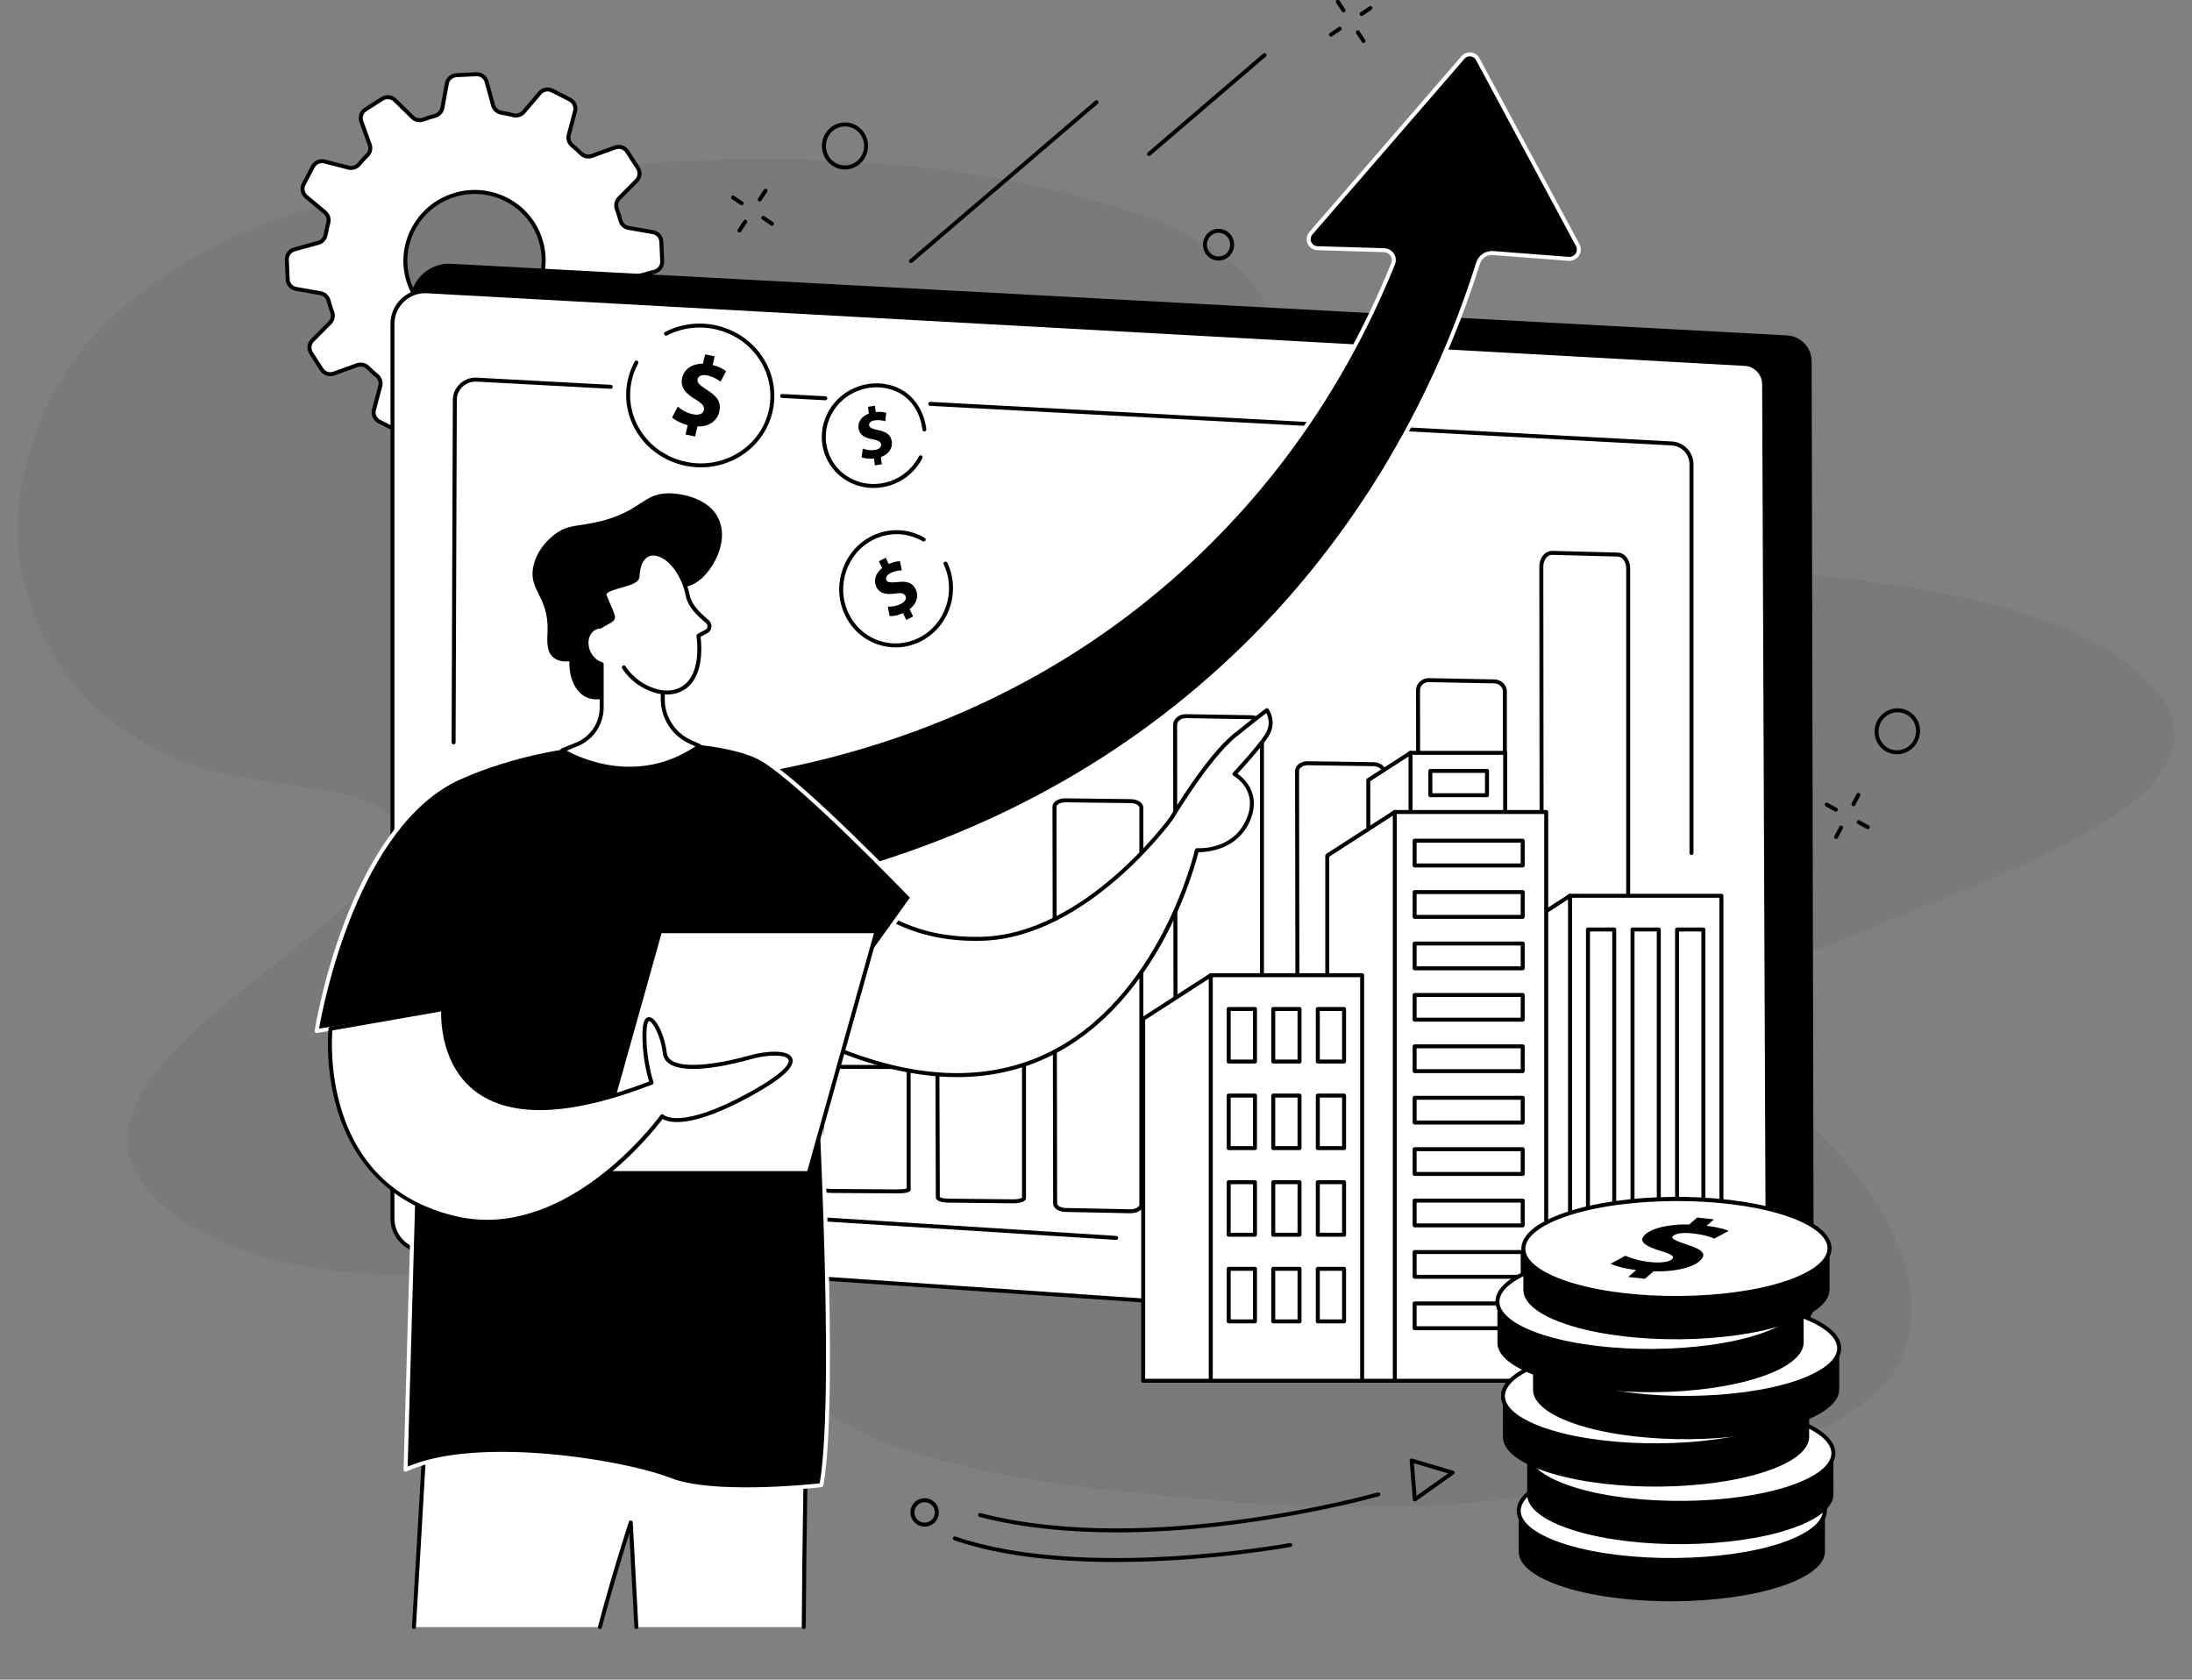 <?xml version="1.0" encoding="UTF-8" standalone="no"?>
<svg
   viewBox="157.5 56.111 1552.5 1189.556"
   overflow="visible"
   version="1.1"
   id="svg22"
   sodipodi:docname="ILUSTRACION BLOQUE 2.svg"
   inkscape:version="1.4 (86a8ad7, 2024-10-11)"
   width="1552.5"
   height="1189.556"
   xml:space="preserve"
   xmlns:inkscape="http://www.inkscape.org/namespaces/inkscape"
   xmlns:sodipodi="http://sodipodi.sourceforge.net/DTD/sodipodi-0.dtd"
   xmlns="http://www.w3.org/2000/svg"
   xmlns:svg="http://www.w3.org/2000/svg"><rect x="157.5" y="56.111" width="1552.5" height="1189.556" fill="#808080" stroke="none"/><defs
     id="defs22" /><sodipodi:namedview
     id="namedview22"
     pagecolor="#ffffff"
     bordercolor="#000000"
     borderopacity="0.25"
     inkscape:showpageshadow="2"
     inkscape:pageopacity="0.0"
     inkscape:pagecheckerboard="0"
     inkscape:deskcolor="#d1d1d1"
     inkscape:zoom="0.33920218"
     inkscape:cx="-169.51542"
     inkscape:cy="800.40759"
     inkscape:window-width="2560"
     inkscape:window-height="1009"
     inkscape:window-x="-8"
     inkscape:window-y="-8"
     inkscape:window-maximized="1"
     inkscape:current-layer="g1"><inkscape:page
       x="0"
       y="0"
       width="1552.5"
       height="1189.556"
       id="page24"
       margin="0"
       bleed="0" /></sodipodi:namedview><g
     id="Background"
     opacity="0.5"
     transform="matrix(1.253,0,0,1.253,155.992,100.177)"
     style="fill:none;fill-rule:evenodd;stroke:none;stroke-width:1"><g
       id="Background/Blob 4"
       stroke="none"
       stroke-width="1"
       fill="none"
       fill-rule="evenodd"><path
         d="m 851.547,285.628 c 34.899,0 69.813,-0.627 104.694,0.174 35.597,0.818 71.126,3.519 106.44,8.383 32.258,4.442 64.123,10.676 94.859,21.761 17.692,6.381 34.699,14.203 49.253,26.326 5.814,4.842 11.306,10.357 15.832,16.399 9.954,13.288 9.962,27.682 0.975,41.673 -4.475,6.967 -10.315,12.672 -16.765,17.77 -13.62,10.768 -28.76,19.052 -44.261,26.688 -30.49,15.021 -62.135,27.362 -93.607,40.101 -21.707,8.787 -43.496,17.374 -65.104,26.397 -7.18,2.998 -14.003,6.911 -20.805,10.731 -3.293,1.849 -6.435,4.167 -9.167,6.774 -5.663,5.4 -6.783,11.45 -3.068,18.291 2.316,4.263 5.267,8.315 8.565,11.878 4.928,5.325 10.324,10.231 15.678,15.145 10.175,9.342 20.628,18.387 30.665,27.876 15.924,15.053 30.076,31.598 40.722,50.893 8.244,14.941 14.246,30.625 15.178,47.893 1.01,18.719 -4.497,35.111 -17.531,48.788 -8.13,8.532 -17.829,14.883 -28.277,20.149 -18.425,9.289 -38.02,15.349 -57.87,20.631 -32.878,8.749 -66.339,14.403 -100.044,18.819 -26.136,3.424 -52.352,6.206 -78.677,7.003 -21.959,0.667 -43.97,0.079 -65.948,-0.417 -13.43,-0.301 -26.872,-1.128 -40.254,-2.334 -24.598,-2.218 -49.179,-4.686 -73.724,-7.429 -24.379,-2.724 -48.573,-6.698 -72.484,-12.264 -21.267,-4.949 -42.2,-10.904 -61.77,-20.867 -11.234,-5.718 -21.868,-12.366 -30.509,-21.675 -3.437,-3.702 -6.546,-7.809 -9.224,-12.095 -5.293,-8.474 -6.182,-17.771 -3.456,-27.285 1.344,-4.692 3.381,-9.188 5.126,-13.764 1.1,-2.883 2.456,-5.688 3.315,-8.639 1.501,-5.159 0.394,-8.226 -4.563,-10.13 -4.507,-1.732 -9.407,-3.185 -14.18,-3.337 -11.785,-0.377 -23.62,-0.371 -35.39,0.28 -15.593,0.863 -31.134,2.604 -46.712,3.753 -22.283,1.644 -44.561,3.49 -66.875,4.507 -19.231,0.878 -38.525,1.328 -57.765,0.874 -30.25,-0.714 -60.15,-4.269 -88.791,-14.931 -14.042,-5.229 -27.45,-11.746 -39.077,-21.262 -5.573,-4.562 -10.88,-9.753 -15.18,-15.502 -9.133,-12.211 -10.759,-25.857 -5.546,-40.283 3.642,-10.08 9.646,-18.69 16.441,-26.809 12.672,-15.143 27.701,-27.788 42.992,-40.119 17.119,-13.806 34.597,-27.174 51.529,-41.203 9.358,-7.753 18.103,-16.281 26.746,-24.842 3.564,-3.53 6.591,-7.806 9.069,-12.191 6.524,-11.545 3.949,-20.45 -7.474,-27.097 -8.77,-5.103 -18.475,-7.553 -28.356,-9.18 -16.484,-2.715 -33.06,-4.891 -49.515,-7.764 -15.801,-2.759 -31.038,-7.564 -45.497,-14.609 -42.953,-20.929 -69.036,-55.045 -78.736,-101.647 -5.052,-24.273 -1.732,-47.951 5.568,-71.463 10.2,-32.849 29.231,-59.107 55.519,-81.059 26.704,-22.299 57.14,-37.011 89.517,-48.586 24.584,-8.788 49.797,-14.6 75.708,-17.547 24.182,-2.749 48.328,-5.849 72.547,-8.215 18.073,-1.766 36.236,-2.597 54.358,-3.864 26.305,-1.84 52.647,-2.368 79.005,-2.117 60.223,0.575 119.584,7.629 177.655,24.066 17.849,5.052 35.394,11.06 51.793,19.825 7.659,4.094 15.064,8.824 22.009,14.033 4.878,3.66 9.263,8.242 13.026,13.068 8.666,11.116 10.433,23.684 6.193,37.098 -2.773,8.774 -7.176,16.754 -12.923,23.835 -7.781,9.59 -16.013,18.816 -24.115,28.143 -5.96,6.859 -12.281,13.423 -17.943,20.517 -3.595,4.502 -6.835,9.475 -9.25,14.693 -4.663,10.074 -1.886,17.961 7.679,23.613 7.458,4.406 15.754,6.491 24.163,8.078 18.458,3.483 37.15,4.595 55.875,4.611 29.617,0.025 59.235,-0.4 88.853,-0.608 7.628,-0.054 15.257,-0.008 22.886,-0.008 z"
         id="Fill-1"
         fill="#333333"
         opacity="0.15" /></g></g><g
     id="g1"
     inkscape:groupmode="layer"
     inkscape:label="1"
     transform="translate(1562.5)"><path
       id="path3"
       d="m -1083.421,194.303 c 25.816,-8.078 53.232,6.117 61.234,31.699 8.002,25.582 -6.439,52.867 -32.256,60.945 -25.817,8.078 -53.232,-6.117 -61.234,-31.699 -8.003,-25.589 6.439,-52.873 32.255,-60.945 z m -111.814,66.431 17.14,2.983 c 2.766,0.479 5.03,2.484 5.757,5.177 0.768,2.844 1.649,5.637 2.642,8.374 0.948,2.611 0.254,5.543 -1.72,7.523 l -12.259,12.315 c -2.414,2.428 -2.822,6.18 -0.982,9.036 l 7.489,11.634 c 1.839,2.863 5.436,4.061 8.66,2.894 l 16.41,-5.934 c 2.654,-0.965 5.624,-0.334 7.624,1.627 2.068,2.03 4.219,3.979 6.447,5.839 2.155,1.791 3.059,4.673 2.337,7.378 l -4.456,16.761 c -0.875,3.292 0.661,6.734 3.699,8.286 l 12.367,6.337 c 3.038,1.551 6.767,0.807 8.979,-1.803 l 11.238,-13.242 c 1.819,-2.144 4.712,-3.077 7.436,-2.377 2.812,0.725 5.668,1.331 8.561,1.822 2.782,0.479 5.024,2.516 5.764,5.221 l 4.567,16.66 c 0.898,3.279 3.966,5.492 7.388,5.322 l 13.931,-0.668 c 3.423,-0.164 6.285,-2.661 6.894,-6.009 l 3.092,-17.032 c 0.499,-2.743 2.529,-5 5.243,-5.738 2.869,-0.776 5.688,-1.665 8.451,-2.667 2.636,-0.952 5.585,-0.277 7.573,1.671 l 12.343,12.101 c 2.431,2.39 6.209,2.775 9.098,0.933 l 11.762,-7.497 c 2.89,-1.841 4.12,-5.417 2.961,-8.607 l -5.898,-16.256 c -0.949,-2.617 -0.327,-5.568 1.652,-7.548 2.078,-2.081 4.07,-4.25 5.97,-6.495 1.81,-2.138 4.713,-3.02 7.424,-2.32 l 16.857,4.332 c 3.312,0.851 6.788,-0.687 8.371,-3.714 l 6.442,-12.309 c 1.583,-3.02 0.849,-6.716 -1.766,-8.904 l -13.284,-11.085 c -2.151,-1.791 -3.074,-4.66 -2.356,-7.365 0.742,-2.793 1.369,-5.637 1.882,-8.506 0.493,-2.768 2.559,-5 5.286,-5.751 l 16.812,-4.616 c 3.305,-0.908 5.548,-3.966 5.4,-7.365 l -0.604,-13.822 c -0.148,-3.399 -2.648,-6.224 -6.019,-6.81 l -17.14,-2.983 c -2.766,-0.485 -5.03,-2.484 -5.757,-5.177 -0.768,-2.844 -1.649,-5.637 -2.642,-8.374 -0.948,-2.611 -0.253,-5.543 1.72,-7.523 l 12.26,-12.315 c 2.414,-2.428 2.822,-6.18 0.982,-9.036 l -7.489,-11.64 c -1.839,-2.856 -5.436,-4.061 -8.659,-2.894 l -16.408,5.94 c -2.64,0.952 -5.608,0.353 -7.596,-1.602 -2.088,-2.049 -4.261,-4.017 -6.512,-5.89 -2.143,-1.784 -3.02,-4.666 -2.303,-7.359 l 4.456,-16.754 c 0.876,-3.292 -0.661,-6.734 -3.699,-8.292 l -12.366,-6.331 c -3.038,-1.551 -6.768,-0.807 -8.98,1.803 l -11.238,13.242 c -1.819,2.144 -4.712,3.071 -7.436,2.377 -2.812,-0.725 -5.668,-1.331 -8.562,-1.829 -2.783,-0.473 -5.024,-2.51 -5.765,-5.215 l -4.565,-16.666 c -0.898,-3.273 -3.967,-5.486 -7.389,-5.322 l -13.931,0.675 c -3.423,0.164 -6.285,2.661 -6.894,6.009 l -3.093,17.025 c -0.499,2.749 -2.529,5.007 -5.244,5.745 -2.867,0.776 -5.686,1.665 -8.45,2.667 -2.636,0.952 -5.586,0.277 -7.573,-1.671 l -12.343,-12.107 c -2.43,-2.384 -6.209,-2.768 -9.098,-0.927 l -11.763,7.491 c -2.89,1.841 -4.119,5.417 -2.961,8.614 l 5.898,16.256 c 0.954,2.629 0.305,5.581 -1.684,7.573 -2.057,2.068 -4.029,4.212 -5.911,6.432 -1.82,2.15 -4.723,3.058 -7.45,2.358 l -16.86,-4.332 c -3.312,-0.858 -6.789,0.687 -8.371,3.708 l -6.442,12.309 c -1.583,3.027 -0.849,6.722 1.766,8.904 l 13.284,11.085 c 2.151,1.797 3.075,4.666 2.356,7.371 -0.742,2.793 -1.37,5.631 -1.882,8.506 -0.493,2.768 -2.559,5 -5.286,5.751 l -16.812,4.616 c -3.306,0.908 -5.548,3.966 -5.4,7.365 l 0.604,13.822 c 0.148,3.399 2.648,6.224 6.019,6.81"
       style="fill:#ffffff;fill-opacity:1;fill-rule:nonzero;stroke:none;stroke-width:0.063" /><path
       id="path4"
       d="m -1068.709,193.452 c -4.73,0 -9.539,0.706 -14.291,2.194 -12.129,3.79 -22.069,12.038 -27.985,23.218 -5.915,11.18 -7.103,23.949 -3.346,35.961 3.757,12.012 12.01,21.83 23.24,27.644 11.232,5.814 24.099,6.924 36.229,3.134 12.129,-3.796 22.068,-12.044 27.986,-23.224 5.915,-11.174 7.104,-23.943 3.346,-35.955 -6.285,-20.096 -24.992,-32.973 -45.179,-32.973 z m -0.534,97.183 c -7.979,0 -15.882,-1.904 -23.144,-5.669 -11.902,-6.161 -20.651,-16.565 -24.634,-29.303 -3.983,-12.731 -2.723,-26.27 3.546,-38.118 6.267,-11.842 16.791,-20.576 29.634,-24.592 26.515,-8.292 54.778,6.344 63,32.626 3.983,12.738 2.724,26.276 -3.546,38.118 -6.267,11.842 -16.791,20.575 -29.635,24.592 -5.004,1.564 -10.128,2.346 -15.221,2.346 z m -28.977,51.272 c 0.715,0 1.435,0.088 2.143,0.271 2.752,0.706 5.594,1.312 8.448,1.797 3.3,0.568 6.002,3.014 6.885,6.236 l 4.566,16.66 c 0.73,2.661 3.172,4.452 5.963,4.288 l 13.931,-0.668 c 2.788,-0.139 5.081,-2.131 5.576,-4.855 l 3.093,-17.025 c 0.598,-3.298 3.055,-5.984 6.26,-6.854 2.824,-0.763 5.63,-1.646 8.341,-2.629 3.11,-1.129 6.658,-0.347 9.038,1.986 l 12.343,12.107 c 1.976,1.942 5.001,2.245 7.356,0.744 l 11.763,-7.491 c 2.35,-1.494 3.333,-4.351 2.394,-6.943 l -5.899,-16.256 c -1.137,-3.134 -0.361,-6.678 1.979,-9.023 2.049,-2.056 4.032,-4.212 5.892,-6.407 2.136,-2.522 5.615,-3.613 8.851,-2.781 l 16.856,4.338 c 2.705,0.7 5.485,-0.542 6.772,-3.002 l 6.443,-12.309 c 1.284,-2.453 0.699,-5.398 -1.421,-7.17 l -13.284,-11.085 c -2.563,-2.138 -3.668,-5.599 -2.814,-8.815 0.727,-2.737 1.351,-5.562 1.856,-8.393 0.585,-3.273 3.058,-5.965 6.3,-6.861 l 16.811,-4.616 c 2.691,-0.738 4.487,-3.184 4.367,-5.94 l -0.604,-13.822 c -0.12,-2.756 -2.116,-5.013 -4.853,-5.486 l -17.141,-2.983 c -3.316,-0.58 -6.014,-3.008 -6.874,-6.199 -0.757,-2.8 -1.634,-5.574 -2.607,-8.26 -1.122,-3.096 -0.318,-6.627 2.046,-8.998 l 12.26,-12.315 c 1.96,-1.967 2.288,-4.963 0.796,-7.277 l -7.488,-11.64 c -1.495,-2.321 -4.374,-3.279 -6.997,-2.333 l -16.407,5.94 c -3.155,1.141 -6.714,0.385 -9.063,-1.923 -2.051,-2.012 -4.213,-3.973 -6.425,-5.814 -2.539,-2.112 -3.623,-5.568 -2.763,-8.803 l 4.456,-16.754 c 0.709,-2.667 -0.516,-5.41 -2.98,-6.671 l -12.366,-6.331 c -2.474,-1.267 -5.462,-0.668 -7.264,1.457 l -11.237,13.242 c -2.161,2.548 -5.636,3.657 -8.861,2.831 -2.741,-0.706 -5.584,-1.312 -8.448,-1.803 -3.3,-0.561 -6.003,-3.008 -6.886,-6.23 l -4.565,-16.666 c -0.729,-2.655 -3.195,-4.446 -5.963,-4.288 l -13.93,0.675 c -2.788,0.132 -5.081,2.131 -5.576,4.855 l -3.094,17.025 c -0.598,3.298 -3.056,5.984 -6.261,6.848 -2.831,0.769 -5.637,1.658 -8.339,2.636 -3.112,1.122 -6.661,0.347 -9.039,-1.993 l -12.343,-12.101 c -1.978,-1.942 -5.003,-2.251 -7.356,-0.75 l -11.762,7.498 c -2.349,1.494 -3.333,4.351 -2.393,6.943 l 5.898,16.256 c 1.136,3.134 0.347,6.684 -2.01,9.049 -2.027,2.037 -3.99,4.168 -5.835,6.344 -2.152,2.547 -5.64,3.645 -8.874,2.819 l -16.86,-4.338 c -2.698,-0.694 -5.484,0.542 -6.774,3.002 l -6.441,12.309 c -1.284,2.453 -0.699,5.398 1.421,7.17 l 13.284,11.085 c 2.563,2.138 3.668,5.599 2.814,8.809 -0.726,2.737 -1.35,5.562 -1.856,8.393 -0.585,3.279 -3.058,5.972 -6.299,6.861 l -16.812,4.616 c -2.691,0.744 -4.487,3.184 -4.367,5.946 l 0.604,13.822 c 0.12,2.756 2.116,5.013 4.854,5.486 l 17.141,2.983 c 3.316,0.574 6.014,3.008 6.875,6.192 0.756,2.8 1.633,5.581 2.607,8.267 1.122,3.09 0.318,6.621 -2.046,8.998 l -12.259,12.309 c -1.96,1.974 -2.288,4.969 -0.796,7.283 l 7.488,11.64 c 1.495,2.321 4.374,3.279 6.996,2.327 l 16.411,-5.934 c 3.152,-1.141 6.722,-0.378 9.09,1.948 2.036,1.999 4.176,3.935 6.362,5.757 2.558,2.131 3.655,5.593 2.797,8.828 l -4.456,16.754 c -0.709,2.667 0.517,5.417 2.98,6.678 l 12.366,6.331 c 2.476,1.267 5.462,0.668 7.264,-1.457 l 11.237,-13.248 c 1.686,-1.986 4.174,-3.096 6.718,-3.096 z m 27.703,32.077 c -3.927,0 -7.335,-2.566 -8.377,-6.362 l -4.567,-16.666 c -0.595,-2.169 -2.418,-3.821 -4.644,-4.2 -2.93,-0.504 -5.848,-1.129 -8.674,-1.854 -2.185,-0.561 -4.545,0.196 -6.013,1.93 l -11.237,13.242 c -2.654,3.128 -7.052,4.01 -10.696,2.138 l -12.366,-6.331 c -3.655,-1.867 -5.471,-5.94 -4.418,-9.906 l 4.456,-16.754 c 0.578,-2.175 -0.159,-4.509 -1.878,-5.94 -2.244,-1.866 -4.441,-3.859 -6.532,-5.908 -1.602,-1.57 -4.02,-2.087 -6.158,-1.312 l -16.411,5.934 c -3.87,1.4 -8.114,-0.019 -10.323,-3.455 l -7.488,-11.634 c -2.215,-3.437 -1.734,-7.876 1.168,-10.795 l 12.26,-12.309 c 1.598,-1.608 2.145,-3.985 1.395,-6.053 -1.001,-2.756 -1.902,-5.612 -2.679,-8.487 -0.577,-2.138 -2.397,-3.765 -4.638,-4.155 l -17.141,-2.983 c -4.051,-0.706 -7.006,-4.048 -7.185,-8.134 l -0.604,-13.822 c -0.178,-4.086 2.467,-7.693 6.434,-8.784 l 16.812,-4.616 c 2.2,-0.605 3.877,-2.428 4.273,-4.641 0.52,-2.913 1.161,-5.814 1.907,-8.62 0.573,-2.163 -0.172,-4.49 -1.897,-5.927 l -13.284,-11.085 c -3.148,-2.629 -4.016,-6.999 -2.111,-10.638 l 6.441,-12.309 c 1.898,-3.626 5.996,-5.448 9.97,-4.427 l 16.86,4.338 c 2.202,0.568 4.564,-0.183 6.023,-1.904 1.893,-2.232 3.908,-4.427 5.989,-6.514 1.591,-1.595 2.124,-3.992 1.358,-6.104 l -5.898,-16.256 c -1.394,-3.84 0.057,-8.065 3.527,-10.278 l 11.763,-7.497 c 3.467,-2.201 7.924,-1.747 10.841,1.116 l 12.343,12.101 c 1.611,1.583 4.01,2.112 6.108,1.356 2.774,-1.009 5.654,-1.917 8.56,-2.705 2.163,-0.586 3.822,-2.402 4.227,-4.628 l 3.094,-17.032 c 0.731,-4.023 4.108,-6.968 8.212,-7.163 l 13.929,-0.675 c 4.126,-0.196 7.735,2.415 8.815,6.356 l 4.566,16.666 c 0.595,2.169 2.418,3.821 4.643,4.2 2.942,0.504 5.86,1.122 8.675,1.848 2.186,0.561 4.545,-0.189 6.012,-1.923 l 11.237,-13.242 c 2.654,-3.128 7.052,-4.01 10.696,-2.144 l 12.366,6.337 c 3.655,1.867 5.471,5.94 4.418,9.9 l -4.456,16.754 c -0.579,2.182 0.144,4.502 1.843,5.915 2.271,1.892 4.492,3.903 6.598,5.972 1.58,1.551 3.988,2.056 6.13,1.28 l 16.407,-5.94 c 3.869,-1.394 8.114,0.025 10.324,3.456 l 7.488,11.64 c 2.215,3.437 1.733,7.876 -1.168,10.789 l -12.26,12.315 c -1.598,1.608 -2.145,3.979 -1.394,6.053 1,2.756 1.902,5.612 2.679,8.487 0.577,2.131 2.397,3.765 4.638,4.155 l 17.141,2.983 c 4.051,0.7 7.006,4.048 7.185,8.134 l 0.603,13.822 c 0.178,4.08 -2.468,7.693 -6.434,8.784 l -16.811,4.616 c -2.201,0.605 -3.878,2.428 -4.273,4.641 -0.519,2.907 -1.161,5.808 -1.908,8.62 -0.573,2.157 0.172,4.49 1.897,5.927 l 13.284,11.085 c 3.148,2.629 4.015,6.999 2.111,10.638 l -6.443,12.309 c -1.895,3.626 -5.992,5.448 -9.969,4.427 l -16.856,-4.338 c -2.206,-0.574 -4.56,0.17 -5.999,1.873 -1.909,2.251 -3.944,4.464 -6.048,6.577 -1.572,1.576 -2.093,3.96 -1.326,6.072 l 5.898,16.256 c 1.394,3.84 -0.057,8.065 -3.527,10.278 l -11.763,7.491 c -3.464,2.207 -7.924,1.753 -10.841,-1.11 l -12.343,-12.107 c -1.611,-1.576 -4.009,-2.106 -6.107,-1.349 -2.783,1.009 -5.664,1.917 -8.563,2.699 -2.162,0.586 -3.821,2.409 -4.226,4.635 l -3.093,17.032 c -0.73,4.017 -4.107,6.968 -8.211,7.163 l -13.931,0.675 c -0.146,0.006 -0.293,0.006 -0.438,0.006"
       style="fill:#000000;fill-opacity:1;fill-rule:nonzero;stroke:none;stroke-width:0.063" /><path
       id="path5"
       d="m -140.913,999.049 -970.682,-66.021 -2.98,-662.231 c -0.072,-15.979 13.256,-28.722 29.144,-27.871 l 946.17,50.736 c 9.73,0.523 17.353,8.588 17.378,18.369 l 1.45,667.748 c 0.025,11.174 -9.383,20.027 -20.481,19.27"
       style="fill:#000000;fill-opacity:1;fill-rule:nonzero;stroke:none;stroke-width:0.063" /><path
       id="path6"
       d="m -152.881,982.592 c 0.057,13.456 -11.325,24.132 -24.75,23.211 l -927.824,-63.58 c -12.153,-0.832 -21.586,-10.934 -21.586,-23.117 V 285.534 c 0,-13.299 11.167,-23.867 24.444,-23.136 l 933.333,51.423 c 7.674,0.423 13.696,6.753 13.727,14.446 l 2.655,654.324"
       style="fill:#ffffff;fill-opacity:1;fill-rule:nonzero;stroke:none;stroke-width:0.063" /><path
       id="path7"
       d="m -1103.908,263.773 c -5.577,0 -10.836,2.087 -14.922,5.959 -4.387,4.149 -6.803,9.761 -6.803,15.802 V 919.106 c 0,11.394 8.906,20.929 20.274,21.71 l 927.822,63.58 c 6.098,0.435 11.911,-1.652 16.37,-5.833 4.464,-4.187 6.905,-9.856 6.879,-15.966 l -2.661,-654.324 c -0.025,-6.936 -5.473,-12.668 -12.397,-13.046 l -933.329,-51.423 c -0.412,-0.019 -0.824,-0.032 -1.234,-0.032 z m 927.917,743.493 c -0.574,0 -1.154,-0.019 -1.734,-0.057 l -927.826,-63.587 c -12.84,-0.877 -22.898,-11.647 -22.898,-24.517 V 285.534 c 0,-6.823 2.729,-13.16 7.683,-17.845 4.955,-4.691 11.427,-7.075 18.248,-6.697 l 933.331,51.423 c 8.405,0.46 15.026,7.422 15.058,15.846 l 2.661,654.324 c 0.025,6.905 -2.73,13.305 -7.769,18.028 -4.609,4.326 -10.505,6.653 -16.754,6.653"
       style="fill:#000000;fill-opacity:1;fill-rule:nonzero;stroke:none;stroke-width:0.063" /><path
       id="path8"
       d="m -305.744,449.085 c -1.318,0 -2.573,0.549 -3.645,1.595 -1.602,1.557 -2.554,4.042 -2.547,6.653 l 0.467,466.061 c 0.006,4.389 2.699,8.071 6.003,8.216 l 45.83,1.93 c 1.778,0.069 3.027,-0.801 3.809,-1.551 1.614,-1.551 2.585,-4.048 2.585,-6.678 v -466.792 c 0,-4.452 -2.73,-8.147 -6.079,-8.235 l -46.296,-1.198 c -0.044,0 -0.082,0 -0.126,0 z m 46.303,487.279 c -0.107,0 -0.208,-0.006 -0.315,-0.006 l -45.824,-1.936 c -4.874,-0.208 -8.696,-5.051 -8.708,-11.029 l -0.467,-466.061 c -0.006,-3.399 1.236,-6.558 3.399,-8.67 1.633,-1.595 3.67,-2.44 5.808,-2.396 l 46.296,1.198 c 4.95,0.132 8.828,4.981 8.828,11.054 v 466.792 c 0,3.43 -1.261,6.608 -3.455,8.714 -1.583,1.513 -3.544,2.339 -5.562,2.339"
       style="fill:#000000;fill-opacity:1;fill-rule:nonzero;stroke:none;stroke-width:0.063" /><path
       id="path9"
       d="m -346.97,927.909 c 1.772,0.063 3.462,-0.593 4.685,-1.772 1.11,-1.078 1.721,-2.497 1.721,-3.985 V 545.871 c 0,-3.109 -2.724,-5.694 -6.072,-5.763 l -46.296,-0.889 c -1.74,-0.088 -3.43,0.624 -4.628,1.803 -1.097,1.078 -1.696,2.484 -1.696,3.966 l 0.467,375.731 c 0.006,3.115 2.642,5.644 5.99,5.745 z m 0.208,2.819 c -0.101,0 -0.196,0 -0.296,-0.006 l -45.83,-1.438 c -4.881,-0.151 -8.708,-3.91 -8.721,-8.557 l -0.467,-375.731 c 0,-2.245 0.895,-4.37 2.535,-5.978 1.74,-1.709 4.155,-2.693 6.665,-2.617 l 46.296,0.895 c 4.874,0.095 8.834,3.941 8.834,8.576 v 376.28 c 0,2.257 -0.921,4.395 -2.585,6.009 -1.69,1.639 -4.023,2.566 -6.432,2.566"
       style="fill:#000000;fill-opacity:1;fill-rule:nonzero;stroke:none;stroke-width:0.063" /><path
       id="path10"
       d="m -478.728,598.051 c -2.068,0 -3.992,0.687 -5.164,1.854 -0.473,0.467 -1.04,1.23 -1.034,2.22 l 0.467,313.74 c 0.006,2.157 2.686,3.979 5.978,4.055 l 45.83,1.097 c 2.087,0.076 4.137,-0.624 5.366,-1.822 0.479,-0.473 1.053,-1.242 1.053,-2.239 v -314.156 c 0,-2.194 -2.724,-4.017 -6.066,-4.061 l -46.296,-0.681 c -0.044,-0.006 -0.088,-0.006 -0.132,-0.006 z m 46.29,325.79 c -0.095,0 -0.189,-0.006 -0.284,-0.006 l -45.83,-1.097 c -4.881,-0.12 -8.721,-3.134 -8.727,-6.867 l -0.467,-313.74 c -0.006,-1.551 0.643,-3.02 1.873,-4.231 1.728,-1.709 4.464,-2.749 7.321,-2.661 l 46.296,0.681 c 4.956,0.069 8.841,3.096 8.841,6.88 v 314.156 c 0,1.57 -0.662,3.039 -1.904,4.256 -1.696,1.652 -4.345,2.629 -7.119,2.629"
       style="fill:#000000;fill-opacity:1;fill-rule:nonzero;stroke:none;stroke-width:0.063" /><path
       id="path11"
       d="m -565.116,564.719 c -1.904,0 -3.67,0.668 -4.862,1.848 -0.612,0.599 -1.337,1.602 -1.33,2.976 l 0.467,341.195 c 0.006,2.56 2.693,4.717 5.984,4.805 l 45.83,1.249 c 1.999,0.063 3.809,-0.612 5.057,-1.822 0.618,-0.599 1.356,-1.608 1.356,-2.989 V 570.312 c 0,-2.604 -2.724,-4.761 -6.066,-4.818 l -46.296,-0.776 c -0.051,0 -0.095,0 -0.139,0 z m 46.309,354.891 c -0.101,0 -0.202,0 -0.296,0 l -45.83,-1.255 c -4.887,-0.132 -8.714,-3.474 -8.727,-7.617 l -0.467,-341.189 c -0.006,-1.835 0.769,-3.607 2.169,-4.994 1.759,-1.728 4.319,-2.699 7.025,-2.648 l 46.296,0.769 c 4.956,0.082 8.834,3.437 8.834,7.636 v 341.668 c 0,1.848 -0.782,3.626 -2.207,5.013 -1.715,1.671 -4.181,2.617 -6.798,2.617"
       style="fill:#000000;fill-opacity:1;fill-rule:nonzero;stroke:none;stroke-width:0.063" /><path
       id="path12"
       d="m -650.558,624.34 c -2.283,0 -4.389,0.681 -5.511,1.797 -0.454,0.448 -0.687,0.908 -0.681,1.375 l 0.467,280.976 c 0.006,1.438 2.459,3.09 5.972,3.159 l 45.83,0.921 c 2.321,0.051 4.578,-0.656 5.726,-1.784 0.467,-0.454 0.7,-0.921 0.7,-1.387 V 628.079 c 0,-1.463 -2.491,-3.128 -6.06,-3.172 l -46.296,-0.568 c -0.05,0 -0.095,0 -0.145,0 z m 46.309,291.046 c -0.095,0 -0.189,-0.006 -0.29,-0.006 l -45.83,-0.921 c -4.969,-0.095 -8.721,-2.661 -8.733,-5.965 l -0.467,-280.976 c -0.006,-1.23 0.523,-2.396 1.52,-3.386 1.684,-1.671 4.546,-2.642 7.668,-2.611 l 46.296,0.574 c 4.963,0.057 8.847,2.686 8.847,5.984 v 281.316 c 0,1.236 -0.536,2.409 -1.545,3.399 -1.665,1.633 -4.439,2.592 -7.466,2.592"
       style="fill:#000000;fill-opacity:1;fill-rule:nonzero;stroke:none;stroke-width:0.063" /><path
       id="path13"
       d="m -687.585,905.523 c 3.582,0.038 5.877,-0.719 6.438,-1.179 V 759.609 c -0.536,-0.435 -2.686,-1.16 -6.053,-1.179 l -46.296,-0.296 c -0.05,0 -0.101,0 -0.151,0 -3.443,0 -5.65,0.731 -6.192,1.179 l 0.467,144.558 c 0.523,0.423 2.642,1.141 5.959,1.179 z m 0.233,2.819 c -0.088,0 -0.177,0 -0.265,0 l -45.824,-0.479 c -1.463,-0.013 -8.733,-0.265 -8.752,-3.752 l -0.467,-145.012 c -0.006,-0.435 0.126,-1.078 0.75,-1.709 1.558,-1.557 5.379,-2.03 8.431,-2.068 l 46.296,0.29 c 4.08,0.025 8.847,1.028 8.847,3.771 v 145.189 c 0,0.435 -0.132,1.085 -0.763,1.709 -1.539,1.52 -5.221,2.062 -8.254,2.062"
       style="fill:#000000;fill-opacity:1;fill-rule:nonzero;stroke:none;stroke-width:0.063" /><path
       id="path14"
       d="m -821.529,813.031 v 0.013 c 0,-0.006 0,-0.006 0,-0.013 z m 0.465,84.534 c 0.805,0.259 2.786,0.618 5.958,0.637 l 45.83,0.277 c 3.304,-0.013 5.549,-0.347 6.444,-0.631 v -83.979 c -0.82,-0.259 -2.831,-0.624 -6.053,-0.637 l -46.295,-0.17 c -3.177,-0.019 -5.457,0.353 -6.345,0.637 z m 52.002,3.733 c -0.082,0 -0.164,0 -0.233,0 l -45.828,-0.277 c -8.728,-0.051 -8.747,-2.037 -8.754,-2.781 l -0.469,-85.19 c -0.005,-0.454 0.185,-0.902 0.532,-1.249 1.458,-1.469 6.987,-1.545 8.643,-1.557 l 46.298,0.177 c 8.853,0.032 8.853,2.037 8.853,2.793 v 85.291 c 0,0.46 -0.189,0.902 -0.536,1.249 -1.419,1.412 -6.596,1.545 -8.506,1.545"
       style="fill:#000000;fill-opacity:1;fill-rule:nonzero;stroke:none;stroke-width:0.063" /><path
       id="path15"
       d="m -849.562,892.855 -45.829,-0.277 c -4.095,-0.025 -7.347,-0.637 -7.354,-1.387 l -0.469,-85.184 c -0.008,-0.776 3.496,-1.4 7.762,-1.387 l 46.298,0.17 c 4.14,0.019 7.451,0.637 7.451,1.387 v 85.291 c 0,0.782 -3.562,1.412 -7.861,1.387"
       style="fill:#ffffff;fill-opacity:1;fill-rule:nonzero;stroke:none;stroke-width:0.063" /><path
       id="path16"
       d="m -614.471,934.246 c -0.032,0 -0.063,0 -0.095,0 l -461.106,-29.208 c -3.723,-0.246 -6.665,-3.355 -6.699,-7.081 l -2.768,-278.611 c -0.01,-0.776 0.617,-1.412 1.395,-1.425 0,0 0.01,0 0.014,0 0.771,0 1.401,0.624 1.408,1.394 l 2.768,278.617 c 0.021,2.257 1.806,4.149 4.063,4.294 l 461.108,29.208 c 0.776,0.051 1.362,0.719 1.318,1.494 -0.051,0.744 -0.668,1.318 -1.406,1.318"
       style="fill:#000000;fill-opacity:1;fill-rule:nonzero;stroke:none;stroke-width:0.063" /><path
       id="path17"
       d="m -207.003,661.701 c -0.776,0 -1.406,-0.631 -1.406,-1.412 V 384.931 c 0,-7.113 -5.562,-12.977 -12.668,-13.349 L -746.235,343.553 c -0.776,-0.044 -1.368,-0.706 -1.33,-1.488 0.044,-0.776 0.725,-1.368 1.482,-1.33 l 525.158,28.035 c 8.601,0.448 15.335,7.548 15.335,16.161 v 275.357 c 0,0.782 -0.631,1.412 -1.412,1.412"
       style="fill:#000000;fill-opacity:1;fill-rule:nonzero;stroke:none;stroke-width:0.063" /><path
       id="path18"
       d="m -820.437,339.587 c -0.026,0 -0.051,0 -0.076,0 l -30.61,-1.633 c -0.777,-0.044 -1.373,-0.706 -1.331,-1.488 0.041,-0.769 0.723,-1.381 1.481,-1.33 l 30.609,1.633 c 0.777,0.044 1.373,0.706 1.332,1.488 -0.04,0.75 -0.662,1.33 -1.405,1.33"
       style="fill:#000000;fill-opacity:1;fill-rule:nonzero;stroke:none;stroke-width:0.063" /><path
       id="path19-5"
       d="m -1083.729,583.289 c 0,0 0,0 -0.01,0 -0.777,-0.006 -1.406,-0.637 -1.404,-1.419 l 0.87,-243.722 c 0,-0.05 0,-0.095 0.01,-0.145 0.918,-8.563 8.373,-14.888 16.971,-14.434 l 23.491,1.28 71.481,3.809 c 0.777,0.044 1.373,0.706 1.331,1.482 -0.041,0.782 -0.706,1.368 -1.481,1.337 l -94.975,-5.095 c -7.073,-0.378 -13.218,4.818 -14.009,11.848 l -0.87,243.652 c 0,0.776 -0.632,1.406 -1.408,1.406"
       style="fill:#000000;fill-opacity:1;fill-rule:nonzero;stroke:none;stroke-width:0.063" /><path
       id="path20"
       d="M -185.797,1034.015 H -293.101 V 690.505 h 107.304 v 343.509"
       style="fill:#ffffff;fill-opacity:1;fill-rule:nonzero;stroke:none;stroke-width:0.063" /><path
       id="path21"
       d="m -291.695,1032.608 h 104.485 V 691.918 h -104.485 z m 105.898,2.819 H -293.101 c -0.782,0 -1.412,-0.631 -1.412,-1.413 V 690.505 c 0,-0.776 0.631,-1.406 1.412,-1.406 h 107.304 c 0.776,0 1.406,0.631 1.406,1.406 v 343.509 c 0,0.782 -0.631,1.413 -1.406,1.413"
       style="fill:#000000;fill-opacity:1;fill-rule:nonzero;stroke:none;stroke-width:0.063" /><path
       id="path22"
       d="m -293.019,1034.015 h -47.854 V 721.397 l 47.854,-30.892 v 343.509"
       style="fill:#ffffff;fill-opacity:1;fill-rule:nonzero;stroke:none;stroke-width:0.063" /><path
       id="path23-7"
       d="m -339.467,1032.608 h 45.035 V 693.091 l -45.035,29.069 z m 46.448,2.819 h -47.854 c -0.782,0 -1.406,-0.631 -1.406,-1.413 V 721.391 c 0,-0.473 0.24,-0.921 0.643,-1.179 l 47.854,-30.885 c 0.429,-0.284 0.984,-0.303 1.438,-0.057 0.448,0.246 0.731,0.725 0.731,1.236 v 343.509 c 0,0.782 -0.631,1.413 -1.406,1.413"
       style="fill:#000000;fill-opacity:1;fill-rule:nonzero;stroke:none;stroke-width:0.063" /><path
       id="path24-6"
       d="m -278.9,1005.254 h 15.789 V 715.829 h -15.789 z m 17.202,2.812 h -18.614 c -0.776,0 -1.406,-0.631 -1.406,-1.406 V 714.416 c 0,-0.776 0.631,-1.406 1.406,-1.406 h 18.614 c 0.776,0 1.406,0.631 1.406,1.406 v 292.244 c 0,0.776 -0.631,1.406 -1.406,1.406"
       style="fill:#000000;fill-opacity:1;fill-rule:nonzero;stroke:none;stroke-width:0.063" /><path
       id="path25-1"
       d="m -247.347,1005.254 h 15.796 V 715.829 h -15.796 z m 17.202,2.812 h -18.608 c -0.782,0 -1.413,-0.631 -1.413,-1.406 V 714.416 c 0,-0.776 0.631,-1.406 1.413,-1.406 h 18.608 c 0.782,0 1.406,0.631 1.406,1.406 v 292.244 c 0,0.776 -0.624,1.406 -1.406,1.406"
       style="fill:#000000;fill-opacity:1;fill-rule:nonzero;stroke:none;stroke-width:0.063" /><path
       id="path26-8"
       d="m -215.793,1005.254 h 15.796 V 715.829 h -15.796 z m 17.202,2.812 h -18.608 c -0.782,0 -1.412,-0.631 -1.412,-1.406 V 714.416 c 0,-0.776 0.631,-1.406 1.412,-1.406 h 18.608 c 0.782,0 1.412,0.631 1.412,1.406 v 292.244 c 0,0.776 -0.631,1.406 -1.412,1.406"
       style="fill:#000000;fill-opacity:1;fill-rule:nonzero;stroke:none;stroke-width:0.063" /><path
       id="path27-9"
       d="m -338.956,841.085 h -67.074 v -251.793 h 67.074 v 251.793"
       style="fill:#ffffff;fill-opacity:1;fill-rule:nonzero;stroke:none;stroke-width:0.063" /><path
       id="path28-2"
       d="m -404.623,839.679 h 64.261 v -248.981 h -64.261 z m 65.668,2.812 h -67.074 c -0.782,0 -1.413,-0.631 -1.413,-1.406 v -251.793 c 0,-0.782 0.631,-1.406 1.413,-1.406 h 67.074 c 0.776,0 1.406,0.624 1.406,1.406 v 251.793 c 0,0.776 -0.631,1.406 -1.406,1.406"
       style="fill:#000000;fill-opacity:1;fill-rule:nonzero;stroke:none;stroke-width:0.063" /><path
       id="path29-7"
       d="m -390.53,617.92 h 37.311 v -14.434 h -37.311 z m 38.717,2.819 h -40.123 c -0.782,0 -1.413,-0.631 -1.413,-1.406 v -17.252 c 0,-0.776 0.631,-1.406 1.413,-1.406 h 40.123 c 0.776,0 1.406,0.631 1.406,1.406 v 17.252 c 0,0.776 -0.631,1.406 -1.406,1.406"
       style="fill:#000000;fill-opacity:1;fill-rule:nonzero;stroke:none;stroke-width:0.063" /><path
       id="path30-9"
       d="m -405.979,841.085 h -29.914 V 608.601 l 29.914,-19.308 v 251.793"
       style="fill:#ffffff;fill-opacity:1;fill-rule:nonzero;stroke:none;stroke-width:0.063" /><path
       id="path31-5"
       d="m -434.481,839.679 h 27.096 v -247.801 l -27.096,17.486 z m 28.502,2.812 h -29.914 c -0.776,0 -1.406,-0.631 -1.406,-1.406 V 608.601 c 0,-0.479 0.246,-0.927 0.643,-1.185 l 29.914,-19.308 c 0.429,-0.277 0.984,-0.303 1.438,-0.05 0.448,0.246 0.731,0.719 0.731,1.236 v 251.793 c 0,0.776 -0.631,1.406 -1.406,1.406"
       style="fill:#000000;fill-opacity:1;fill-rule:nonzero;stroke:none;stroke-width:0.063" /><path
       id="path32-4"
       d="M -309.887,1034.015 H -417.191 V 631.213 h 107.304 v 402.802"
       style="fill:#ffffff;fill-opacity:1;fill-rule:nonzero;stroke:none;stroke-width:0.063" /><path
       id="path33-3"
       d="m -415.784,1032.608 h 104.485 V 632.619 h -104.485 z m 105.898,2.819 h -107.304 c -0.776,0 -1.406,-0.631 -1.406,-1.413 V 631.206 c 0,-0.776 0.631,-1.406 1.406,-1.406 h 107.304 c 0.776,0 1.406,0.631 1.406,1.406 v 402.808 c 0,0.782 -0.631,1.413 -1.406,1.413"
       style="fill:#000000;fill-opacity:1;fill-rule:nonzero;stroke:none;stroke-width:0.063" /><path
       id="path34-1"
       d="m -417.109,1034.015 h -47.854 V 662.098 l 47.854,-30.885 v 402.802"
       style="fill:#ffffff;fill-opacity:1;fill-rule:nonzero;stroke:none;stroke-width:0.063" /><path
       id="path35-2"
       d="m -463.556,1032.608 h 45.035 V 633.798 l -45.035,29.063 z m 46.448,2.819 h -47.854 c -0.776,0 -1.406,-0.631 -1.406,-1.413 V 662.098 c 0,-0.479 0.24,-0.927 0.643,-1.185 l 47.854,-30.885 c 0.429,-0.277 0.984,-0.303 1.438,-0.057 0.454,0.246 0.731,0.725 0.731,1.236 v 402.808 c 0,0.782 -0.631,1.413 -1.406,1.413"
       style="fill:#000000;fill-opacity:1;fill-rule:nonzero;stroke:none;stroke-width:0.063" /><path
       id="path36-3"
       d="m -401.672,667.647 h 73.726 v -14.717 h -73.726 z m 75.139,2.819 h -76.551 c -0.776,0 -1.406,-0.631 -1.406,-1.406 V 651.523 c 0,-0.782 0.631,-1.406 1.406,-1.406 h 76.551 c 0.776,0 1.406,0.624 1.406,1.406 v 17.536 c 0,0.776 -0.631,1.406 -1.406,1.406"
       style="fill:#000000;fill-opacity:1;fill-rule:nonzero;stroke:none;stroke-width:0.063" /><path
       id="path37-3"
       d="m -401.672,704.062 h 73.726 v -14.717 h -73.726 z m 75.139,2.819 h -76.551 c -0.776,0 -1.406,-0.631 -1.406,-1.406 v -17.536 c 0,-0.782 0.631,-1.412 1.406,-1.412 h 76.551 c 0.776,0 1.406,0.631 1.406,1.412 v 17.536 c 0,0.776 -0.631,1.406 -1.406,1.406"
       style="fill:#000000;fill-opacity:1;fill-rule:nonzero;stroke:none;stroke-width:0.063" /><path
       id="path38-4"
       d="m -401.672,740.478 h 73.726 v -14.717 h -73.726 z m 75.139,2.819 h -76.551 c -0.776,0 -1.406,-0.631 -1.406,-1.406 v -17.536 c 0,-0.782 0.631,-1.406 1.406,-1.406 h 76.551 c 0.776,0 1.406,0.624 1.406,1.406 v 17.536 c 0,0.776 -0.631,1.406 -1.406,1.406"
       style="fill:#000000;fill-opacity:1;fill-rule:nonzero;stroke:none;stroke-width:0.063" /><path
       id="path39-1"
       d="m -401.672,776.893 h 73.726 v -14.717 h -73.726 z m 75.139,2.819 h -76.551 c -0.776,0 -1.406,-0.631 -1.406,-1.406 v -17.536 c 0,-0.782 0.631,-1.412 1.406,-1.412 h 76.551 c 0.776,0 1.406,0.631 1.406,1.412 v 17.536 c 0,0.776 -0.631,1.406 -1.406,1.406"
       style="fill:#000000;fill-opacity:1;fill-rule:nonzero;stroke:none;stroke-width:0.063" /><path
       id="path40-1"
       d="m -401.672,813.309 h 73.726 v -14.718 h -73.726 z m 75.139,2.819 h -76.551 c -0.776,0 -1.406,-0.631 -1.406,-1.406 v -17.536 c 0,-0.782 0.631,-1.412 1.406,-1.412 h 76.551 c 0.776,0 1.406,0.631 1.406,1.412 v 17.536 c 0,0.776 -0.631,1.406 -1.406,1.406"
       style="fill:#000000;fill-opacity:1;fill-rule:nonzero;stroke:none;stroke-width:0.063" /><path
       id="path41-3"
       d="m -401.672,849.724 h 73.726 v -14.718 h -73.726 z m 75.139,2.819 h -76.551 c -0.776,0 -1.406,-0.631 -1.406,-1.406 V 833.601 c 0,-0.782 0.631,-1.412 1.406,-1.412 h 76.551 c 0.776,0 1.406,0.631 1.406,1.412 v 17.536 c 0,0.776 -0.631,1.406 -1.406,1.406"
       style="fill:#000000;fill-opacity:1;fill-rule:nonzero;stroke:none;stroke-width:0.063" /><path
       id="path42-8"
       d="m -401.672,886.14 h 73.726 v -14.718 h -73.726 z m 75.139,2.819 h -76.551 c -0.776,0 -1.406,-0.631 -1.406,-1.406 v -17.536 c 0,-0.782 0.631,-1.412 1.406,-1.412 h 76.551 c 0.776,0 1.406,0.631 1.406,1.412 v 17.536 c 0,0.776 -0.631,1.406 -1.406,1.406"
       style="fill:#000000;fill-opacity:1;fill-rule:nonzero;stroke:none;stroke-width:0.063" /><path
       id="path43-7"
       d="m -401.672,922.555 h 73.726 v -14.718 h -73.726 z m 75.139,2.819 h -76.551 c -0.776,0 -1.406,-0.631 -1.406,-1.406 v -17.536 c 0,-0.782 0.631,-1.412 1.406,-1.412 h 76.551 c 0.776,0 1.406,0.631 1.406,1.412 v 17.536 c 0,0.776 -0.631,1.406 -1.406,1.406"
       style="fill:#000000;fill-opacity:1;fill-rule:nonzero;stroke:none;stroke-width:0.063" /><path
       id="path44-4"
       d="m -401.672,958.97 h 73.726 v -14.718 h -73.726 z m 75.139,2.819 h -76.551 c -0.776,0 -1.406,-0.631 -1.406,-1.406 v -17.536 c 0,-0.782 0.631,-1.412 1.406,-1.412 h 76.551 c 0.776,0 1.406,0.631 1.406,1.412 v 17.536 c 0,0.776 -0.631,1.406 -1.406,1.406"
       style="fill:#000000;fill-opacity:1;fill-rule:nonzero;stroke:none;stroke-width:0.063" /><path
       id="path45-2"
       d="m -401.672,995.386 h 73.726 v -14.718 h -73.726 z m 75.139,2.819 h -76.551 c -0.776,0 -1.406,-0.631 -1.406,-1.406 v -17.536 c 0,-0.782 0.631,-1.406 1.406,-1.406 h 76.551 c 0.776,0 1.406,0.624 1.406,1.406 v 17.536 c 0,0.776 -0.631,1.406 -1.406,1.406"
       style="fill:#000000;fill-opacity:1;fill-rule:nonzero;stroke:none;stroke-width:0.063" /><path
       id="path46-7"
       d="M -440.257,1034.015 H -547.561 V 746.79 h 107.304 v 287.225"
       style="fill:#ffffff;fill-opacity:1;fill-rule:nonzero;stroke:none;stroke-width:0.063" /><path
       id="path47-7"
       d="m -546.149,1032.608 h 104.485 V 748.196 h -104.485 z m 105.892,2.819 h -107.298 c -0.782,0 -1.412,-0.631 -1.412,-1.413 V 746.79 c 0,-0.782 0.631,-1.412 1.412,-1.412 h 107.298 c 0.782,0 1.413,0.631 1.413,1.412 v 287.225 c 0,0.782 -0.631,1.413 -1.413,1.413"
       style="fill:#000000;fill-opacity:1;fill-rule:nonzero;stroke:none;stroke-width:0.063" /><path
       id="path48-9"
       d="M -547.479,1034.015 H -595.327 V 777.675 l 47.848,-30.885 v 287.225"
       style="fill:#ffffff;fill-opacity:1;fill-rule:nonzero;stroke:none;stroke-width:0.063" /><path
       id="path49-3"
       d="m -593.92,1032.608 h 45.035 V 749.375 l -45.035,29.063 z m 46.441,2.819 h -47.848 c -0.782,0 -1.412,-0.631 -1.412,-1.413 V 777.675 c 0,-0.479 0.246,-0.927 0.649,-1.185 l 47.848,-30.885 c 0.435,-0.284 0.984,-0.303 1.438,-0.057 0.454,0.252 0.738,0.725 0.738,1.242 v 287.225 c 0,0.782 -0.631,1.413 -1.412,1.413"
       style="fill:#000000;fill-opacity:1;fill-rule:nonzero;stroke:none;stroke-width:0.063" /><path
       id="path50-1"
       d="m -533.361,806.511 h 15.796 v -34.404 h -15.796 z m 17.208,2.819 h -18.614 c -0.776,0 -1.406,-0.631 -1.406,-1.406 v -37.223 c 0,-0.782 0.631,-1.412 1.406,-1.412 h 18.614 c 0.776,0 1.406,0.631 1.406,1.412 v 37.223 c 0,0.776 -0.631,1.406 -1.406,1.406"
       style="fill:#000000;fill-opacity:1;fill-rule:nonzero;stroke:none;stroke-width:0.063" /><path
       id="path51-9"
       d="m -501.807,806.511 h 15.796 v -34.404 h -15.796 z m 17.208,2.819 h -18.614 c -0.776,0 -1.406,-0.631 -1.406,-1.406 v -37.223 c 0,-0.782 0.631,-1.412 1.406,-1.412 h 18.614 c 0.776,0 1.406,0.631 1.406,1.412 v 37.223 c 0,0.776 -0.631,1.406 -1.406,1.406"
       style="fill:#000000;fill-opacity:1;fill-rule:nonzero;stroke:none;stroke-width:0.063" /><path
       id="path52-8"
       d="m -470.247,806.511 h 15.796 v -34.404 h -15.796 z m 17.202,2.819 h -18.614 c -0.776,0 -1.406,-0.631 -1.406,-1.406 v -37.223 c 0,-0.782 0.631,-1.412 1.406,-1.412 h 18.614 c 0.776,0 1.406,0.631 1.406,1.412 v 37.223 c 0,0.776 -0.631,1.406 -1.406,1.406"
       style="fill:#000000;fill-opacity:1;fill-rule:nonzero;stroke:none;stroke-width:0.063" /><path
       id="path53-6"
       d="m -533.361,867.853 h 15.796 v -34.404 h -15.796 z m 17.208,2.819 h -18.614 c -0.776,0 -1.406,-0.631 -1.406,-1.406 v -37.223 c 0,-0.782 0.631,-1.412 1.406,-1.412 h 18.614 c 0.776,0 1.406,0.631 1.406,1.412 v 37.223 c 0,0.776 -0.631,1.406 -1.406,1.406"
       style="fill:#000000;fill-opacity:1;fill-rule:nonzero;stroke:none;stroke-width:0.063" /><path
       id="path54-5"
       d="m -501.807,867.853 h 15.796 v -34.404 h -15.796 z m 17.208,2.819 h -18.614 c -0.776,0 -1.406,-0.631 -1.406,-1.406 v -37.223 c 0,-0.782 0.631,-1.412 1.406,-1.412 h 18.614 c 0.776,0 1.406,0.631 1.406,1.412 v 37.223 c 0,0.776 -0.631,1.406 -1.406,1.406"
       style="fill:#000000;fill-opacity:1;fill-rule:nonzero;stroke:none;stroke-width:0.063" /><path
       id="path55-0"
       d="m -470.247,867.853 h 15.796 v -34.404 h -15.796 z m 17.202,2.819 h -18.614 c -0.776,0 -1.406,-0.631 -1.406,-1.406 v -37.223 c 0,-0.782 0.631,-1.412 1.406,-1.412 h 18.614 c 0.776,0 1.406,0.631 1.406,1.412 v 37.223 c 0,0.776 -0.631,1.406 -1.406,1.406"
       style="fill:#000000;fill-opacity:1;fill-rule:nonzero;stroke:none;stroke-width:0.063" /><path
       id="path56-2"
       d="m -533.361,929.195 h 15.796 v -34.404 h -15.796 z m 17.208,2.819 h -18.614 c -0.776,0 -1.406,-0.631 -1.406,-1.406 v -37.229 c 0,-0.776 0.631,-1.406 1.406,-1.406 h 18.614 c 0.776,0 1.406,0.631 1.406,1.406 v 37.229 c 0,0.776 -0.631,1.406 -1.406,1.406"
       style="fill:#000000;fill-opacity:1;fill-rule:nonzero;stroke:none;stroke-width:0.063" /><path
       id="path57-8"
       d="m -501.807,929.195 h 15.796 v -34.404 h -15.796 z m 17.208,2.819 h -18.614 c -0.776,0 -1.406,-0.631 -1.406,-1.406 v -37.229 c 0,-0.776 0.631,-1.406 1.406,-1.406 h 18.614 c 0.776,0 1.406,0.631 1.406,1.406 v 37.229 c 0,0.776 -0.631,1.406 -1.406,1.406"
       style="fill:#000000;fill-opacity:1;fill-rule:nonzero;stroke:none;stroke-width:0.063" /><path
       id="path58-6"
       d="m -470.247,929.195 h 15.796 v -34.404 h -15.796 z m 17.202,2.819 h -18.614 c -0.776,0 -1.406,-0.631 -1.406,-1.406 v -37.229 c 0,-0.776 0.631,-1.406 1.406,-1.406 h 18.614 c 0.776,0 1.406,0.631 1.406,1.406 v 37.229 c 0,0.776 -0.631,1.406 -1.406,1.406"
       style="fill:#000000;fill-opacity:1;fill-rule:nonzero;stroke:none;stroke-width:0.063" /><path
       id="path59-0"
       d="m -533.361,990.537 h 15.796 v -34.404 h -15.796 z m 17.208,2.819 h -18.614 c -0.776,0 -1.406,-0.631 -1.406,-1.406 v -37.229 c 0,-0.776 0.631,-1.406 1.406,-1.406 h 18.614 c 0.776,0 1.406,0.631 1.406,1.406 v 37.229 c 0,0.776 -0.631,1.406 -1.406,1.406"
       style="fill:#000000;fill-opacity:1;fill-rule:nonzero;stroke:none;stroke-width:0.063" /><path
       id="path60-2"
       d="m -501.807,990.537 h 15.796 v -34.404 h -15.796 z m 17.208,2.819 h -18.614 c -0.776,0 -1.406,-0.631 -1.406,-1.406 v -37.229 c 0,-0.776 0.631,-1.406 1.406,-1.406 h 18.614 c 0.776,0 1.406,0.631 1.406,1.406 v 37.229 c 0,0.776 -0.631,1.406 -1.406,1.406"
       style="fill:#000000;fill-opacity:1;fill-rule:nonzero;stroke:none;stroke-width:0.063" /><path
       id="path61-4"
       d="m -470.247,990.537 h 15.796 v -34.404 h -15.796 z m 17.202,2.819 h -18.614 c -0.776,0 -1.406,-0.631 -1.406,-1.406 v -37.229 c 0,-0.776 0.631,-1.406 1.406,-1.406 h 18.614 c 0.776,0 1.406,0.631 1.406,1.406 v 37.229 c 0,0.776 -0.631,1.406 -1.406,1.406"
       style="fill:#000000;fill-opacity:1;fill-rule:nonzero;stroke:none;stroke-width:0.063" /><path
       id="path62-8"
       d="m -112.487,1125.781 0.025,29.17 c 0.013,8.841 -10.228,17.7 -30.791,24.561 -41.132,13.709 -108.25,14.289 -151.249,1.469 -0.706,-0.214 -1.406,-0.422 -2.1,-0.643 -21.78,-6.848 -32.727,-15.953 -32.739,-25.084 l -0.019,-29.17 c 0.013,9.131 10.953,18.236 32.739,25.084 0.694,0.214 1.387,0.429 2.094,0.643 42.999,12.819 110.123,12.239 151.249,-1.469 20.569,-6.861 30.803,-15.72 30.791,-24.561"
       style="fill:#000000;fill-opacity:1;fill-rule:nonzero;stroke:none;stroke-width:0.063" /><path
       id="path63-6"
       d="m -147.332,1100.054 c 0.706,0.214 1.406,0.429 2.1,0.643 42.885,13.482 43.762,35.709 1.955,49.645 -41.126,13.709 -108.25,14.289 -151.249,1.469 -0.706,-0.214 -1.4,-0.429 -2.094,-0.643 -42.879,-13.482 -43.755,-35.703 -1.955,-49.645 41.126,-13.709 108.244,-14.289 151.242,-1.469"
       style="fill:#ffffff;fill-opacity:1;fill-rule:nonzero;stroke:none;stroke-width:0.063" /><path
       id="path64-5"
       d="m -220.415,1092.311 c -28.338,0 -56.682,3.544 -77.711,10.549 -19.031,6.343 -29.902,14.837 -29.826,23.293 0.076,8.721 11.647,17.353 31.756,23.672 0.687,0.214 1.375,0.422 2.075,0.637 42.507,12.668 109.971,12.019 150.404,-1.457 19.024,-6.343 29.895,-14.837 29.826,-23.293 -0.076,-8.721 -11.653,-17.347 -31.762,-23.672 -0.687,-0.214 -1.381,-0.422 -2.081,-0.637 -20.393,-6.079 -46.536,-9.093 -72.68,-9.093 z m -0.927,70.208 c -26.288,0 -52.596,-3.102 -73.588,-9.358 -0.713,-0.214 -1.412,-0.429 -2.112,-0.649 -21.66,-6.81 -33.641,-16.162 -33.729,-26.333 -0.082,-9.906 11.193,-19.132 31.756,-25.986 41.58,-13.866 108.389,-14.516 152.087,-1.488 0.713,0.214 1.413,0.429 2.119,0.649 21.666,6.81 33.641,16.162 33.729,26.333 0.088,9.906 -11.186,19.138 -31.749,25.986 -21.616,7.207 -50.055,10.846 -78.512,10.846"
       style="fill:#000000;fill-opacity:1;fill-rule:nonzero;stroke:none;stroke-width:0.063" /><path
       id="path65-0"
       d="m -106.49,1085.324 0.025,29.17 c 0.013,8.841 -10.222,17.706 -30.791,24.561 -41.126,13.709 -108.25,14.289 -151.249,1.469 -0.706,-0.214 -1.4,-0.422 -2.093,-0.643 -21.786,-6.848 -32.733,-15.953 -32.746,-25.084 l -0.019,-29.17 c 0.013,9.131 10.953,18.236 32.739,25.084 0.694,0.221 1.387,0.429 2.1,0.643 42.992,12.819 110.116,12.239 151.249,-1.469 20.563,-6.854 30.797,-15.72 30.784,-24.561"
       style="fill:#000000;fill-opacity:1;fill-rule:nonzero;stroke:none;stroke-width:0.063" /><path
       id="path66-9"
       d="m -141.335,1059.597 c 0.713,0.214 1.406,0.429 2.1,0.643 42.885,13.482 43.762,35.709 1.961,49.645 -41.132,13.709 -108.256,14.289 -151.249,1.469 -0.713,-0.214 -1.406,-0.422 -2.1,-0.643 -42.879,-13.482 -43.755,-35.703 -1.948,-49.639 41.126,-13.715 108.237,-14.295 151.236,-1.476"
       style="fill:#ffffff;fill-opacity:1;fill-rule:nonzero;stroke:none;stroke-width:0.063" /><path
       id="path67-0"
       d="m -214.418,1051.86 c -28.338,0 -56.682,3.538 -77.711,10.543 -19.024,6.344 -29.895,14.837 -29.826,23.3 0.076,8.721 11.653,17.347 31.756,23.665 0.687,0.214 1.381,0.429 2.075,0.637 42.507,12.674 109.978,12.019 150.404,-1.457 19.031,-6.343 29.902,-14.831 29.826,-23.293 -0.076,-8.721 -11.653,-17.347 -31.762,-23.665 -0.687,-0.221 -1.375,-0.429 -2.081,-0.643 -20.393,-6.079 -46.536,-9.086 -72.68,-9.086 z m -0.927,70.201 c -26.288,0 -52.596,-3.102 -73.581,-9.358 -0.713,-0.214 -1.419,-0.429 -2.119,-0.649 -21.66,-6.81 -33.635,-16.162 -33.723,-26.333 -0.088,-9.9 11.186,-19.131 31.749,-25.986 41.58,-13.86 108.382,-14.516 152.087,-1.488 0.719,0.214 1.419,0.429 2.119,0.649 21.666,6.81 33.647,16.162 33.736,26.333 0.082,9.906 -11.193,19.138 -31.756,25.992 -21.616,7.201 -50.048,10.839 -78.512,10.839"
       style="fill:#000000;fill-opacity:1;fill-rule:nonzero;stroke:none;stroke-width:0.063" /><path
       id="path68-0"
       d="m -123.673,1044.558 0.025,29.17 c 0.013,8.841 -10.228,17.7 -30.791,24.554 -41.132,13.715 -108.256,14.295 -151.249,1.469 -0.706,-0.208 -1.406,-0.422 -2.1,-0.643 -21.78,-6.848 -32.727,-15.953 -32.739,-25.078 l -0.025,-29.17 c 0.013,9.124 10.959,18.23 32.746,25.078 0.694,0.221 1.387,0.435 2.094,0.643 42.999,12.819 110.123,12.246 151.249,-1.469 20.569,-6.854 30.803,-15.72 30.791,-24.554"
       style="fill:#000000;fill-opacity:1;fill-rule:nonzero;stroke:none;stroke-width:0.063" /><path
       id="path69-6"
       d="m -158.518,1018.83 c 0.706,0.208 1.406,0.422 2.1,0.643 42.885,13.475 43.762,35.703 1.955,49.639 -41.126,13.715 -108.25,14.289 -151.249,1.469 -0.706,-0.208 -1.4,-0.422 -2.094,-0.643 -42.885,-13.475 -43.755,-35.703 -1.955,-49.638 41.126,-13.709 108.244,-14.289 151.242,-1.469"
       style="fill:#ffffff;fill-opacity:1;fill-rule:nonzero;stroke:none;stroke-width:0.063" /><path
       id="path70-1"
       d="m -231.601,1011.087 c -28.344,0 -56.682,3.538 -77.711,10.55 -19.031,6.343 -29.902,14.831 -29.826,23.293 0.076,8.721 11.647,17.347 31.755,23.665 0.687,0.221 1.375,0.429 2.075,0.637 42.507,12.675 109.971,12.025 150.404,-1.457 19.024,-6.344 29.895,-14.831 29.82,-23.293 -0.069,-8.721 -11.647,-17.347 -31.756,-23.665 -0.687,-0.221 -1.381,-0.429 -2.081,-0.637 -20.393,-6.079 -46.536,-9.093 -72.68,-9.093 z m -0.927,70.208 c -26.288,0 -52.596,-3.102 -73.588,-9.364 -0.713,-0.208 -1.412,-0.429 -2.112,-0.643 -21.66,-6.81 -33.641,-16.162 -33.729,-26.333 -0.082,-9.906 11.193,-19.138 31.755,-25.992 41.58,-13.86 108.382,-14.516 152.081,-1.482 0.719,0.208 1.419,0.429 2.125,0.649 21.66,6.81 33.641,16.162 33.729,26.333 0.088,9.9 -11.193,19.131 -31.749,25.986 -21.616,7.207 -50.055,10.846 -78.512,10.846"
       style="fill:#000000;fill-opacity:1;fill-rule:nonzero;stroke:none;stroke-width:0.063" /><path
       id="path71-3"
       d="m -102.366,1010.967 0.019,29.177 c 0.013,8.834 -10.222,17.7 -30.791,24.554 -41.126,13.709 -108.25,14.289 -151.249,1.469 -0.706,-0.208 -1.4,-0.422 -2.094,-0.643 -21.786,-6.848 -32.727,-15.954 -32.739,-25.084 l -0.025,-29.17 c 0.013,9.131 10.959,18.236 32.739,25.084 0.694,0.221 1.394,0.435 2.1,0.643 42.992,12.819 110.116,12.239 151.249,-1.469 20.563,-6.854 30.803,-15.72 30.791,-24.561"
       style="fill:#000000;fill-opacity:1;fill-rule:nonzero;stroke:none;stroke-width:0.063" /><path
       id="path72-8"
       d="m -137.218,985.24 c 0.713,0.214 1.406,0.429 2.106,0.649 42.885,13.475 43.755,35.703 1.955,49.638 -41.132,13.709 -108.256,14.289 -151.249,1.469 -0.706,-0.208 -1.406,-0.422 -2.1,-0.643 -42.879,-13.475 -43.755,-35.703 -1.948,-49.638 41.126,-13.709 108.244,-14.289 151.236,-1.476"
       style="fill:#ffffff;fill-opacity:1;fill-rule:nonzero;stroke:none;stroke-width:0.063" /><path
       id="path73-9"
       d="m -210.294,977.503 c -28.344,0 -56.688,3.538 -77.718,10.543 -19.024,6.35 -29.895,14.837 -29.826,23.3 0.076,8.721 11.653,17.347 31.755,23.665 0.687,0.221 1.381,0.429 2.075,0.637 42.507,12.675 109.978,12.019 150.404,-1.457 19.031,-6.343 29.902,-14.831 29.826,-23.293 -0.076,-8.721 -11.653,-17.347 -31.755,-23.665 -0.694,-0.221 -1.381,-0.429 -2.087,-0.643 -20.393,-6.079 -46.536,-9.086 -72.673,-9.086 z m -0.927,70.201 c -26.295,0 -52.602,-3.103 -73.588,-9.358 -0.713,-0.214 -1.419,-0.429 -2.119,-0.649 -21.66,-6.81 -33.635,-16.162 -33.723,-26.333 -0.088,-9.9 11.186,-19.132 31.749,-25.986 41.58,-13.866 108.389,-14.516 152.087,-1.482 0.719,0.208 1.419,0.422 2.125,0.643 21.66,6.81 33.641,16.168 33.729,26.339 0.082,9.9 -11.193,19.131 -31.749,25.986 -21.616,7.207 -50.055,10.839 -78.512,10.839"
       style="fill:#000000;fill-opacity:1;fill-rule:nonzero;stroke:none;stroke-width:0.063" /><path
       id="path74-3"
       d="m -127.57,977.698 0.025,29.176 c 0.013,8.834 -10.228,17.7 -30.791,24.554 -41.132,13.715 -108.25,14.289 -151.249,1.469 -0.706,-0.208 -1.406,-0.422 -2.1,-0.643 -21.78,-6.848 -32.727,-15.953 -32.739,-25.078 l -0.019,-29.176 c 0.013,9.131 10.953,18.236 32.739,25.084 0.694,0.221 1.387,0.435 2.094,0.643 42.999,12.819 110.123,12.239 151.249,-1.469 20.569,-6.854 30.803,-15.72 30.791,-24.561"
       style="fill:#000000;fill-opacity:1;fill-rule:nonzero;stroke:none;stroke-width:0.063" /><path
       id="path75-4"
       d="m -162.415,951.977 c 0.706,0.208 1.406,0.423 2.1,0.643 42.885,13.475 43.762,35.703 1.955,49.638 -41.126,13.709 -108.25,14.289 -151.249,1.469 -0.706,-0.208 -1.4,-0.422 -2.094,-0.643 -42.879,-13.475 -43.755,-35.703 -1.955,-49.638 41.126,-13.709 108.244,-14.289 151.242,-1.469"
       style="fill:#ffffff;fill-opacity:1;fill-rule:nonzero;stroke:none;stroke-width:0.063" /><path
       id="path76-4"
       d="m -235.498,944.234 c -28.338,0 -56.682,3.537 -77.711,10.549 -19.031,6.344 -29.902,14.831 -29.826,23.293 0.076,8.721 11.647,17.347 31.755,23.665 0.687,0.214 1.375,0.429 2.075,0.637 42.507,12.674 109.971,12.019 150.404,-1.457 19.031,-6.344 29.895,-14.831 29.826,-23.293 -0.076,-8.721 -11.653,-17.347 -31.762,-23.665 -0.687,-0.221 -1.381,-0.429 -2.081,-0.637 -20.393,-6.079 -46.536,-9.093 -72.68,-9.093 z m -0.927,70.201 c -26.288,0 -52.596,-3.102 -73.588,-9.358 -0.713,-0.214 -1.412,-0.429 -2.112,-0.649 -21.66,-6.81 -33.641,-16.155 -33.729,-26.326 -0.082,-9.906 11.193,-19.138 31.755,-25.992 41.58,-13.86 108.382,-14.516 152.087,-1.482 0.713,0.208 1.419,0.429 2.125,0.649 21.66,6.81 33.635,16.155 33.723,26.326 0.088,9.906 -11.186,19.138 -31.749,25.992 -21.616,7.207 -50.055,10.839 -78.512,10.839"
       style="fill:#000000;fill-opacity:1;fill-rule:nonzero;stroke:none;stroke-width:0.063" /><path
       id="path77-6"
       d="m -109.22,940.205 0.025,29.17 c 0.013,8.841 -10.222,17.7 -30.791,24.561 -41.126,13.709 -108.25,14.289 -151.249,1.469 -0.706,-0.214 -1.4,-0.429 -2.094,-0.643 -21.786,-6.848 -32.733,-15.953 -32.746,-25.084 l -0.019,-29.17 c 0.013,9.131 10.953,18.236 32.739,25.084 0.694,0.214 1.387,0.429 2.094,0.643 42.999,12.819 110.123,12.239 151.255,-1.469 20.563,-6.861 30.797,-15.72 30.784,-24.561"
       style="fill:#000000;fill-opacity:1;fill-rule:nonzero;stroke:none;stroke-width:0.063" /><path
       id="path78-0"
       d="m -144.066,914.477 c 0.713,0.214 1.406,0.429 2.1,0.643 42.885,13.482 43.762,35.703 1.961,49.645 -41.132,13.709 -108.256,14.289 -151.255,1.469 -0.706,-0.214 -1.4,-0.429 -2.094,-0.643 -42.879,-13.482 -43.755,-35.709 -1.948,-49.645 41.126,-13.709 108.237,-14.289 151.236,-1.469"
       style="fill:#ffffff;fill-opacity:1;fill-rule:nonzero;stroke:none;stroke-width:0.063" /><path
       id="path79-6"
       d="m -217.149,906.734 c -28.338,0 -56.682,3.544 -77.711,10.549 -19.024,6.344 -29.895,14.837 -29.826,23.293 0.076,8.721 11.653,17.347 31.755,23.672 0.687,0.214 1.381,0.422 2.081,0.637 42.494,12.674 109.971,12.019 150.397,-1.457 19.031,-6.344 29.895,-14.837 29.826,-23.293 -0.076,-8.721 -11.653,-17.347 -31.762,-23.672 -0.687,-0.214 -1.375,-0.429 -2.081,-0.637 -20.393,-6.079 -46.536,-9.093 -72.68,-9.093 z m -0.927,70.208 c -26.288,0 -52.596,-3.102 -73.581,-9.358 -0.719,-0.214 -1.419,-0.429 -2.119,-0.649 -21.66,-6.81 -33.641,-16.162 -33.729,-26.333 -0.082,-9.906 11.193,-19.138 31.755,-25.986 41.58,-13.866 108.382,-14.516 152.087,-1.488 0.719,0.214 1.419,0.429 2.119,0.649 21.666,6.81 33.647,16.162 33.735,26.333 0.082,9.906 -11.193,19.138 -31.755,25.986 -21.616,7.207 -50.055,10.846 -78.512,10.846"
       style="fill:#000000;fill-opacity:1;fill-rule:nonzero;stroke:none;stroke-width:0.063" /><path
       id="path80-6"
       d="m -191.049,919.699 -5.202,4.546 c 4.71,0.605 8.254,1.318 11.003,2.049 1.904,0.511 3.424,1.04 4.685,1.551 l -10.209,5.461 c -1.312,-0.473 -3.09,-1.192 -5.738,-1.898 -2.421,-0.649 -5.574,-1.293 -9.768,-1.747 -7.901,-0.851 -12.107,0.322 -13.765,1.766 -1.948,1.709 1.066,3.247 9.509,6.016 11.987,3.727 14.572,7.195 9.244,11.842 -5.259,4.603 -17.41,7.699 -32.582,7.226 l -6.028,5.272 -11.918,-1.286 5.618,-4.906 c -4.49,-0.58 -8.62,-1.4 -11.968,-2.302 -2.592,-0.694 -4.717,-1.431 -6.161,-2.144 l 10.562,-5.656 c 1.879,0.87 4.3,1.772 7.245,2.56 2.938,0.788 6.394,1.463 10.341,1.892 6.93,0.744 12.971,0.12 15.342,-1.948 2.245,-1.961 -0.233,-3.619 -7.75,-5.877 -10.884,-3.266 -16.798,-6.804 -11.067,-11.811 5.208,-4.546 16.824,-7.302 31.081,-6.987 l 5.612,-4.906 11.911,1.286"
       style="fill:#000000;fill-opacity:1;fill-rule:nonzero;stroke:none;stroke-width:0.063" /><path
       id="path81-1"
       d="m -866.921,198.837 c -0.265,0 -0.532,-0.076 -0.77,-0.227 -0.651,-0.429 -0.833,-1.305 -0.407,-1.955 l 4.106,-6.268 c 0.426,-0.649 1.3,-0.832 1.95,-0.404 0.65,0.429 0.833,1.299 0.406,1.948 l -4.105,6.268 c -0.271,0.41 -0.72,0.637 -1.18,0.637"
       style="fill:#000000;fill-opacity:1;fill-rule:nonzero;stroke:none;stroke-width:0.063" /><path
       id="path82-8"
       d="m -881.29,220.768 c -0.264,0 -0.532,-0.076 -0.77,-0.227 -0.651,-0.429 -0.833,-1.299 -0.406,-1.948 l 4.105,-6.268 c 0.428,-0.649 1.298,-0.832 1.95,-0.41 0.651,0.429 0.833,1.299 0.407,1.955 l -4.106,6.262 c -0.271,0.416 -0.72,0.637 -1.18,0.637"
       style="fill:#000000;fill-opacity:1;fill-rule:nonzero;stroke:none;stroke-width:0.063" /><path
       id="path83-4"
       d="m -879.701,201.511 c -0.271,0 -0.545,-0.082 -0.786,-0.24 l -6.119,-4.13 c -0.645,-0.435 -0.815,-1.312 -0.38,-1.955 0.436,-0.643 1.311,-0.813 1.955,-0.378 l 6.119,4.124 c 0.645,0.435 0.815,1.312 0.38,1.955 -0.272,0.404 -0.716,0.624 -1.169,0.624"
       style="fill:#000000;fill-opacity:1;fill-rule:nonzero;stroke:none;stroke-width:0.063" /><path
       id="path84-9"
       d="m -858.285,215.957 c -0.271,0 -0.545,-0.076 -0.786,-0.24 l -6.118,-4.124 c -0.646,-0.435 -0.815,-1.312 -0.381,-1.961 0.435,-0.643 1.31,-0.807 1.955,-0.378 l 6.119,4.13 c 0.645,0.435 0.815,1.312 0.38,1.955 -0.272,0.404 -0.717,0.618 -1.169,0.618"
       style="fill:#000000;fill-opacity:1;fill-rule:nonzero;stroke:none;stroke-width:0.063" /><path
       id="path85-6"
       d="m -92.283,627.095 c -0.227,0 -0.448,-0.05 -0.662,-0.164 -0.687,-0.366 -0.946,-1.217 -0.58,-1.904 l 3.5,-6.621 c 0.366,-0.687 1.217,-0.946 1.904,-0.586 0.687,0.366 0.952,1.217 0.586,1.904 l -3.506,6.621 c -0.252,0.479 -0.738,0.75 -1.242,0.75"
       style="fill:#000000;fill-opacity:1;fill-rule:nonzero;stroke:none;stroke-width:0.063" /><path
       id="path86-3"
       d="m -104.56,650.269 c -0.221,0 -0.448,-0.057 -0.656,-0.164 -0.687,-0.366 -0.952,-1.223 -0.586,-1.904 l 3.506,-6.621 c 0.366,-0.687 1.223,-0.952 1.904,-0.586 0.687,0.366 0.952,1.217 0.586,1.904 l -3.506,6.621 c -0.252,0.473 -0.744,0.75 -1.249,0.75"
       style="fill:#000000;fill-opacity:1;fill-rule:nonzero;stroke:none;stroke-width:0.063" /><path
       id="path87-7"
       d="m -104.762,630.942 c -0.227,0 -0.46,-0.057 -0.675,-0.177 l -6.476,-3.544 c -0.681,-0.372 -0.933,-1.223 -0.561,-1.911 0.378,-0.681 1.23,-0.933 1.917,-0.555 l 6.47,3.544 c 0.687,0.372 0.933,1.223 0.561,1.911 -0.259,0.467 -0.738,0.731 -1.236,0.731"
       style="fill:#000000;fill-opacity:1;fill-rule:nonzero;stroke:none;stroke-width:0.063" /><path
       id="path88-8"
       d="m -82.099,643.339 c -0.227,0 -0.46,-0.051 -0.675,-0.17 l -6.476,-3.544 c -0.681,-0.372 -0.933,-1.23 -0.561,-1.911 0.378,-0.681 1.23,-0.933 1.917,-0.561 l 6.476,3.544 c 0.681,0.372 0.927,1.23 0.555,1.911 -0.252,0.473 -0.738,0.731 -1.236,0.731"
       style="fill:#000000;fill-opacity:1;fill-rule:nonzero;stroke:none;stroke-width:0.063" /><path
       id="path89-8"
       d="m -806.503,145.642 c -1.725,0 -3.449,0.341 -5.094,1.022 -6.923,2.875 -10.267,10.966 -7.454,18.034 1.373,3.456 3.986,6.142 7.356,7.561 3.3,1.394 6.939,1.4 10.248,0.032 6.924,-2.875 10.268,-10.966 7.454,-18.034 -1.373,-3.455 -3.986,-6.142 -7.356,-7.561 -1.661,-0.7 -3.408,-1.053 -5.155,-1.053 z m -0.036,30.488 c -2.119,0 -4.236,-0.423 -6.25,-1.274 -4.071,-1.721 -7.224,-4.956 -8.878,-9.112 -3.379,-8.494 0.655,-18.217 8.991,-21.679 4.012,-1.665 8.423,-1.658 12.423,0.032 4.071,1.721 7.224,4.956 8.878,9.112 3.379,8.494 -0.655,18.217 -8.992,21.679 -1.991,0.826 -4.083,1.242 -6.173,1.242"
       style="fill:#000000;fill-opacity:1;fill-rule:nonzero;stroke:none;stroke-width:0.063" /><path
       id="path90-2"
       d="m -60.994,560.576 c -7.056,0 -13.047,5.65 -13.488,12.87 -0.227,3.626 0.971,7.088 3.361,9.749 2.333,2.611 5.549,4.13 9.055,4.294 7.321,0.359 13.652,-5.423 14.106,-12.851 0.227,-3.626 -0.965,-7.094 -3.355,-9.755 -2.339,-2.604 -5.555,-4.13 -9.061,-4.294 -0.202,-0.006 -0.41,-0.013 -0.618,-0.013 z m -0.46,29.744 c -0.246,0 -0.492,-0.006 -0.744,-0.019 -4.263,-0.195 -8.178,-2.049 -11.022,-5.221 -2.894,-3.228 -4.345,-7.422 -4.074,-11.811 0.549,-8.954 8.21,-15.884 17.051,-15.493 4.263,0.195 8.178,2.056 11.022,5.227 2.901,3.229 4.345,7.422 4.074,11.804 -0.53,8.702 -7.775,15.512 -16.307,15.512"
       style="fill:#000000;fill-opacity:1;fill-rule:nonzero;stroke:none;stroke-width:0.063" /><path
       id="path91-9"
       d="m -541.962,220.97 c -1.122,0 -2.239,0.233 -3.292,0.706 -4.168,1.867 -6.072,6.848 -4.244,11.111 0.895,2.081 2.529,3.67 4.603,4.477 2.024,0.795 4.237,0.738 6.224,-0.151 4.168,-1.86 6.072,-6.848 4.237,-11.111 -0.895,-2.075 -2.529,-3.67 -4.597,-4.477 -0.952,-0.372 -1.942,-0.555 -2.932,-0.555 z m 0,19.674 c -1.337,0 -2.674,-0.252 -3.96,-0.757 -2.781,-1.085 -4.969,-3.21 -6.161,-5.99 -2.434,-5.663 0.114,-12.302 5.675,-14.793 2.686,-1.198 5.669,-1.267 8.399,-0.202 2.781,1.085 4.969,3.216 6.167,5.99 2.434,5.669 -0.114,12.309 -5.681,14.793 -1.419,0.637 -2.926,0.958 -4.439,0.958"
       style="fill:#000000;fill-opacity:1;fill-rule:nonzero;stroke:none;stroke-width:0.063" /><path
       id="path92-1"
       d="m -440.604,67.42 c -0.454,0 -0.895,-0.214 -1.167,-0.618 -0.435,-0.649 -0.265,-1.52 0.378,-1.955 l 6.211,-4.187 c 0.643,-0.435 1.526,-0.265 1.955,0.378 0.435,0.649 0.265,1.52 -0.378,1.955 l -6.211,4.187 c -0.246,0.164 -0.517,0.24 -0.788,0.24"
       style="fill:#000000;fill-opacity:1;fill-rule:nonzero;stroke:none;stroke-width:0.063" /><path
       id="path93-3"
       d="m -462.352,82.068 c -0.448,0 -0.895,-0.214 -1.167,-0.618 -0.435,-0.643 -0.265,-1.52 0.378,-1.955 l 6.217,-4.187 c 0.643,-0.435 1.52,-0.265 1.955,0.385 0.435,0.643 0.265,1.52 -0.385,1.948 l -6.211,4.187 c -0.24,0.164 -0.517,0.24 -0.788,0.24"
       style="fill:#000000;fill-opacity:1;fill-rule:nonzero;stroke:none;stroke-width:0.063" /><path
       id="path94-5"
       d="m -453.423,64.929 c -0.46,0 -0.908,-0.221 -1.179,-0.637 l -4.036,-6.173 c -0.429,-0.656 -0.246,-1.526 0.404,-1.955 0.649,-0.422 1.526,-0.24 1.948,0.41 l 4.042,6.18 c 0.429,0.65 0.246,1.52 -0.41,1.948 -0.233,0.151 -0.504,0.227 -0.769,0.227"
       style="fill:#000000;fill-opacity:1;fill-rule:nonzero;stroke:none;stroke-width:0.063" /><path
       id="path95-9"
       d="m -439.28,86.552 c -0.46,0 -0.908,-0.227 -1.179,-0.637 l -4.042,-6.18 c -0.422,-0.649 -0.24,-1.52 0.41,-1.948 0.649,-0.422 1.526,-0.24 1.948,0.41 l 4.042,6.18 c 0.423,0.65 0.24,1.52 -0.41,1.948 -0.24,0.151 -0.504,0.227 -0.769,0.227"
       style="fill:#000000;fill-opacity:1;fill-rule:nonzero;stroke:none;stroke-width:0.063" /><path
       id="path96-8"
       d="m -759.792,242.435 c -0.397,0 -0.795,-0.17 -1.072,-0.492 -0.504,-0.593 -0.435,-1.482 0.151,-1.986 l 131.442,-112.55 c 0.593,-0.504 1.482,-0.435 1.986,0.158 0.504,0.593 0.435,1.482 -0.151,1.986 l -131.442,112.544 c -0.265,0.227 -0.593,0.341 -0.914,0.341"
       style="fill:#000000;fill-opacity:1;fill-rule:nonzero;stroke:none;stroke-width:0.063" /><path
       id="path97-4"
       d="m -591.234,166.621 c -0.397,0 -0.795,-0.17 -1.072,-0.492 -0.504,-0.593 -0.435,-1.482 0.151,-1.986 l 81.829,-70.063 c 0.586,-0.504 1.476,-0.441 1.986,0.151 0.504,0.593 0.435,1.482 -0.158,1.986 l -81.823,70.063 c -0.265,0.227 -0.593,0.341 -0.914,0.341"
       style="fill:#000000;fill-opacity:1;fill-rule:nonzero;stroke:none;stroke-width:0.063" /><path
       id="path98-0"
       d="m -614.301,1141.407 c -32.695,0 -66.084,-2.97 -96.887,-10.934 -0.75,-0.196 -1.204,-0.965 -1.009,-1.715 0.196,-0.75 0.958,-1.211 1.715,-1.009 119.928,30.992 279.708,-14.207 281.304,-14.667 0.738,-0.214 1.532,0.214 1.747,0.965 0.214,0.744 -0.221,1.526 -0.965,1.74 -1.198,0.341 -90.544,25.62 -185.905,25.62"
       style="fill:#000000;fill-opacity:1;fill-rule:nonzero;stroke:none;stroke-width:0.063" /><path
       id="path99-7"
       d="m -614.83,1162.38 c -38.786,0 -80.303,-3.689 -114.411,-15.411 -0.731,-0.252 -1.122,-1.053 -0.87,-1.791 0.252,-0.731 1.053,-1.129 1.791,-0.87 90.922,31.257 235.48,4.9 236.93,4.628 0.763,-0.139 1.501,0.359 1.639,1.129 0.145,0.763 -0.359,1.501 -1.129,1.639 -0.908,0.17 -58.53,10.676 -123.951,10.676"
       style="fill:#000000;fill-opacity:1;fill-rule:nonzero;stroke:none;stroke-width:0.063" /><path
       id="path100-6"
       d="m -750.119,1120.024 c -1.003,0 -1.999,0.208 -2.938,0.631 -3.645,1.621 -5.29,5.902 -3.664,9.547 0.782,1.766 2.207,3.121 4.017,3.815 1.803,0.687 3.771,0.637 5.53,-0.145 1.766,-0.788 3.121,-2.213 3.815,-4.023 0.687,-1.804 0.637,-3.771 -0.151,-5.53 -0.782,-1.766 -2.207,-3.121 -4.017,-3.815 -0.839,-0.322 -1.715,-0.479 -2.592,-0.479 z m 0.006,17.29 c -1.217,0 -2.434,-0.221 -3.601,-0.668 -2.51,-0.965 -4.49,-2.844 -5.581,-5.297 -1.097,-2.453 -1.167,-5.183 -0.208,-7.687 0.965,-2.51 2.844,-4.49 5.297,-5.58 2.453,-1.097 5.183,-1.167 7.693,-0.208 2.503,0.965 4.483,2.844 5.581,5.297 1.091,2.453 1.16,5.183 0.202,7.687 -0.965,2.51 -2.844,4.49 -5.297,5.58 -1.305,0.587 -2.693,0.876 -4.086,0.876"
       style="fill:#000000;fill-opacity:1;fill-rule:nonzero;stroke:none;stroke-width:0.063" /><path
       id="path101-3"
       d="m -403.621,1092.431 1.867,23.073 22.41,-15.884 z m 0.668,27.064 c -0.208,0 -0.41,-0.044 -0.599,-0.132 -0.46,-0.214 -0.769,-0.656 -0.807,-1.16 l -2.232,-27.594 c -0.038,-0.46 0.151,-0.914 0.517,-1.211 0.359,-0.29 0.839,-0.385 1.286,-0.252 l 29.019,8.595 c 0.517,0.158 0.902,0.586 0.99,1.122 0.088,0.53 -0.132,1.066 -0.574,1.381 l -26.787,18.993 c -0.246,0.17 -0.53,0.259 -0.813,0.259"
       style="fill:#000000;fill-opacity:1;fill-rule:nonzero;stroke:none;stroke-width:0.063" /><path
       id="path102-6"
       d="M -287.199,230.404 -358.195,98.318 c -1.898,-4.105 -7.34,-4.994 -10.449,-1.703 L -476.389,221.103 c -1.721,1.816 -2.22,4.483 -1.28,6.798 0.94,2.314 3.159,3.878 5.656,3.985 15.796,0.473 31.592,0.952 47.394,1.425 2.295,0.076 4.414,1.261 5.669,3.191 1.255,1.923 1.488,4.338 0.618,6.47 -22.782,56.133 -67.086,141.676 -151.866,217.748 -173.293,155.48 -384.189,153.411 -436.516,151.4 4.37,29.75 8.74,59.507 13.11,89.263 55.61,-0.296 286.717,-7.838 470.207,-187.405 100.204,-98.073 145,-207.117 165.26,-271.486 1.431,-4.553 5.814,-7.523 10.568,-7.163 18.104,1.381 36.201,2.768 54.298,4.149 2.629,-0.177 4.931,-1.69 5.953,-3.954 1.072,-2.371 0.309,-4.609 0.12,-5.12"
       style="fill:#000000;fill-opacity:1;fill-rule:nonzero;stroke:none;stroke-width:0.063" /><path
       id="path103-1"
       d="m -1005.075,613.588 12.686,86.375 c 84.926,-0.624 297.741,-20.367 468.007,-186.996 75.29,-73.682 132.312,-167.36 164.9,-270.899 1.639,-5.208 6.596,-8.563 12.025,-8.141 l 54.185,4.137 c 2.094,-0.177 3.878,-1.362 4.666,-3.121 0.757,-1.658 0.359,-3.273 0.12,-3.973 L -359.43,98.986 c -0.744,-1.602 -2.1,-2.636 -3.765,-2.901 -1.652,-0.277 -3.266,0.271 -4.427,1.494 L -475.329,222.023 c -1.375,1.463 -1.766,3.544 -1.034,5.347 0.731,1.803 2.466,3.027 4.408,3.109 l 47.375,1.425 c 2.762,0.082 5.303,1.513 6.81,3.821 1.507,2.314 1.784,5.221 0.744,7.775 -34.599,85.24 -85.821,158.677 -152.232,218.266 -161.445,144.855 -357.29,154.603 -435.816,151.822 z m 11.471,89.2 c -0.699,0 -1.293,-0.511 -1.394,-1.198 l -13.11,-89.27 c -0.061,-0.41 0.066,-0.832 0.345,-1.141 0.28,-0.315 0.671,-0.504 1.103,-0.467 77.027,2.951 273.674,-5.826 435.516,-151.04 66.096,-59.305 117.072,-132.394 151.507,-217.231 0.694,-1.703 0.511,-3.638 -0.492,-5.177 -1.003,-1.539 -2.699,-2.491 -4.534,-2.541 l -47.394,-1.431 c -3.065,-0.126 -5.77,-2.037 -6.917,-4.862 -1.148,-2.825 -0.536,-6.079 1.558,-8.292 L -369.709,95.689 c 1.822,-1.923 4.408,-2.793 6.968,-2.384 2.56,0.416 4.736,2.068 5.826,4.42 l 70.958,132.01 c 0.032,0.057 0.057,0.12 0.082,0.177 0.353,0.971 1.053,3.506 -0.164,6.192 -1.23,2.73 -3.966,4.565 -7.138,4.78 -0.069,0.006 -0.139,0.006 -0.202,0 l -54.292,-4.149 c -4.155,-0.322 -7.882,2.226 -9.124,6.18 -32.727,103.981 -90.001,198.062 -165.619,272.066 -171.824,168.16 -386.751,187.361 -471.183,187.809 -0.005,0 -0.006,0 -0.008,0"
       style="fill:#ffffff;fill-opacity:1;fill-rule:nonzero;stroke:none;stroke-width:0.063" /><path
       id="path104-5"
       d="m -833.369,1049.11 c 0,0 -0.605,24.378 -1.211,59.955 -0.479,28.281 -0.972,63.618 -1.155,99.403 h -118.545 c -2.38,-44.417 -3.971,-74.124 -3.971,-74.124 0,0 -11.408,34.745 -21.858,74.124 h -131.7 c 2.733,-45.546 5.198,-88.463 6.761,-116.138 1.098,-19.459 1.76,-31.39 1.76,-31.39 l 269.918,-11.829"
       style="fill:#ffffff;fill-opacity:1;fill-rule:nonzero;stroke:none;stroke-width:0.063" /><path
       id="path105-4"
       d="m -980.109,1209.88 c -0.119,0 -0.24,-0.019 -0.361,-0.05 -0.752,-0.202 -1.2,-0.971 -1,-1.722 10.341,-38.969 21.767,-73.852 21.881,-74.199 0.212,-0.649 0.846,-1.053 1.523,-0.958 0.672,0.088 1.185,0.643 1.221,1.318 l 3.971,74.124 c 0.042,0.776 -0.554,1.444 -1.33,1.482 -0.782,0.063 -1.44,-0.555 -1.482,-1.331 l -3.563,-66.481 c -3.881,12.246 -11.978,38.427 -19.5,66.765 -0.168,0.63 -0.737,1.053 -1.361,1.053"
       style="fill:#000000;fill-opacity:1;fill-rule:nonzero;stroke:none;stroke-width:0.063" /><path
       id="path106-2"
       d="m -1111.807,1209.88 c -0.028,0 -0.057,-0.01 -0.086,-0.01 -0.776,-0.044 -1.368,-0.713 -1.321,-1.488 2.985,-49.739 5.517,-94.113 6.76,-116.132 1.098,-19.466 1.76,-31.39 1.76,-31.39 0.04,-0.725 0.622,-1.299 1.345,-1.331 l 269.918,-11.829 c 0.388,-0.025 0.77,0.126 1.048,0.397 0.279,0.277 0.431,0.649 0.421,1.04 -0.005,0.246 -0.612,24.781 -1.21,59.948 -0.614,36.233 -1.003,69.672 -1.155,99.384 -0.005,0.776 -0.634,1.406 -1.409,1.406 0,0 -0.005,0 -0.006,0 -0.779,-0.01 -1.406,-0.643 -1.402,-1.419 0.152,-29.725 0.54,-63.177 1.155,-99.422 0.515,-30.223 1.035,-52.602 1.175,-58.46 l -267.139,11.71 c -0.198,3.556 -0.801,14.371 -1.689,30.122 -1.244,22.026 -3.776,66.399 -6.762,116.138 -0.045,0.75 -0.665,1.331 -1.404,1.331"
       style="fill:#000000;fill-opacity:1;fill-rule:nonzero;stroke:none;stroke-width:0.063" /><path
       id="path107-0"
       d="m -812.325,674.747 c 4.841,-0.378 28.594,48.27 102.929,46.227 74.338,-2.037 133.977,-85.222 133.977,-85.222 0,0 25.671,-43.289 45.155,-58.939 19.485,-15.644 22.537,-17.713 22.537,-17.713 0,0 6.11,8.141 0,17.713 -6.104,9.578 -22.972,27.499 -22.972,27.499 0,0 18.583,10.196 10.203,31.44 -9.635,24.441 -36.794,22.474 -36.794,22.474 0,0 -55.118,244.018 -282.897,128.062 l 27.862,-111.542"
       style="fill:#ffffff;fill-opacity:1;fill-rule:nonzero;stroke:none;stroke-width:0.063" /><path
       id="path108-9"
       d="m -838.548,785.538 c 67.192,33.969 125.772,39.688 174.136,16.981 80.82,-37.935 105.507,-143.543 105.747,-144.602 0.151,-0.681 0.788,-1.154 1.476,-1.097 1.066,0.076 26.251,1.576 35.381,-21.578 7.832,-19.863 -8.853,-29.303 -9.566,-29.7 -0.385,-0.208 -0.649,-0.58 -0.713,-1.015 -0.069,-0.429 0.063,-0.864 0.359,-1.185 0.17,-0.177 16.849,-17.927 22.814,-27.285 4.212,-6.608 2.062,-12.479 0.782,-14.913 -2.125,1.595 -7.687,5.877 -21.25,16.773 -19.062,15.304 -44.575,58.126 -44.827,58.555 -0.668,0.946 -60.97,83.878 -135.15,85.915 -1.551,0.038 -3.096,0.063 -4.609,0.063 -56.411,0 -82.416,-29.013 -93.693,-41.586 -1.373,-1.532 -2.779,-3.096 -3.743,-3.991 z m 111.319,33.42 c -34.498,0 -72.481,-10.486 -113.597,-31.415 -0.585,-0.296 -0.887,-0.958 -0.728,-1.595 l 27.862,-111.542 c 0.146,-0.586 0.653,-1.015 1.257,-1.066 1.69,-0.126 3.318,1.677 6.871,5.644 11.318,12.624 37.82,42.21 96.129,40.584 72.799,-1.993 132.275,-83.809 132.867,-84.635 0.99,-1.671 25.967,-43.585 45.42,-59.211 19.308,-15.512 22.505,-17.7 22.631,-17.788 0.624,-0.422 1.469,-0.277 1.917,0.322 0.069,0.088 6.615,9.036 0.063,19.321 -5.253,8.229 -18.053,22.228 -21.988,26.471 4.408,3.121 16.603,13.797 9.339,32.228 -8.664,21.956 -31.188,23.388 -36.882,23.388 -0.044,0 -0.082,0 -0.12,0 -1.356,5.429 -7.87,29.757 -22.221,57.495 -15.008,28.987 -41.895,67.767 -84.805,87.908 -19.724,9.263 -41.107,13.891 -64.015,13.891"
       style="fill:#000000;fill-opacity:1;fill-rule:nonzero;stroke:none;stroke-width:0.063" /><path
       id="path109-7"
       d="m -1180.75,786.289 c 0,0 22.307,-143.984 101.119,-179.41 78.812,-35.425 185.434,-30.501 214.835,-12.807 29.401,17.687 106.038,97.675 106.038,97.675 l -67.721,94.541 c 0,0 15.477,254.492 3.24,321.673 0,0 -75.333,8.784 -107.283,-3.796 -31.952,-12.586 -137.008,-30.217 -187.227,-7.144 l 9.126,-322.196 -72.128,11.464"
       style="fill:#000000;fill-opacity:1;fill-rule:nonzero;stroke:none;stroke-width:0.063" /><path
       id="path110-3"
       d="m -1049.473,1084.347 c 47.525,0 98.875,10.398 119.467,18.507 29.241,11.514 96.393,4.811 105.565,3.821 11.729,-67.793 -3.288,-317.769 -3.442,-320.298 -0.02,-0.328 0.072,-0.643 0.26,-0.908 l 67.037,-93.589 c -8.298,-8.607 -77.643,-80.183 -104.936,-96.603 -15.011,-9.03 -49.599,-14.251 -88.128,-13.311 -45.778,1.122 -90.314,10.423 -125.403,26.2 -72.316,32.506 -96.958,159.269 -99.98,176.427 l 70.19,-11.161 c 0.419,-0.069 0.837,0.057 1.15,0.334 0.315,0.277 0.491,0.681 0.479,1.097 l -9.063,319.97 c 17.85,-7.611 41.797,-10.486 66.805,-10.486 z m 173.044,28.048 c -19.934,0 -41.002,-1.564 -54.609,-6.917 -31.525,-12.416 -135.781,-30.299 -186.122,-7.176 -0.443,0.202 -0.958,0.164 -1.365,-0.101 -0.405,-0.271 -0.644,-0.732 -0.63,-1.217 l 9.078,-320.506 -70.451,11.205 c -0.445,0.069 -0.896,-0.076 -1.215,-0.397 -0.32,-0.315 -0.467,-0.763 -0.399,-1.211 0.057,-0.359 5.777,-36.611 21.081,-76.709 14.171,-37.128 39.702,-85.272 80.852,-103.773 35.424,-15.922 80.345,-25.311 126.49,-26.446 39.021,-0.958 74.212,4.427 89.649,13.721 29.226,17.58 103.193,94.636 106.327,97.909 0.467,0.485 0.523,1.242 0.126,1.791 l -67.426,94.138 c 0.76,12.737 15.059,256.346 3.189,321.509 -0.112,0.612 -0.607,1.078 -1.223,1.148 -1.772,0.208 -26.537,3.033 -53.354,3.033"
       style="fill:#ffffff;fill-opacity:1;fill-rule:nonzero;stroke:none;stroke-width:0.063" /><path
       id="path111-7"
       d="m -1048.523,1032.028 c -0.67,0 -1.264,-0.479 -1.385,-1.16 -0.136,-0.769 0.376,-1.501 1.142,-1.633 62.865,-11.111 101.831,-39.196 123.451,-60.806 23.38,-23.363 32.011,-44.298 32.095,-44.506 0.291,-0.719 1.117,-1.066 1.834,-0.776 0.721,0.29 1.069,1.116 0.777,1.835 -0.087,0.214 -8.935,21.673 -32.715,45.439 -21.906,21.893 -61.366,50.351 -124.953,61.588 -0.083,0.013 -0.165,0.019 -0.246,0.019"
       style="fill:#000000;fill-opacity:1;fill-rule:nonzero;stroke:none;stroke-width:0.063" /><path
       id="path112-2"
       d="m -832.182,886.928 h -153.363 l 48.036,-171.307 h 153.362 l -48.036,171.307"
       style="fill:#ffffff;fill-opacity:1;fill-rule:nonzero;stroke:none;stroke-width:0.063" /><path
       id="path113-6"
       d="m -983.687,885.522 h 150.437 l 47.246,-168.495 h -150.438 z m 151.505,2.812 h -153.362 c -0.441,0 -0.856,-0.202 -1.122,-0.555 -0.266,-0.353 -0.353,-0.807 -0.234,-1.23 l 48.035,-171.307 c 0.171,-0.612 0.725,-1.034 1.356,-1.034 h 153.363 c 0.441,0 0.856,0.208 1.122,0.561 0.266,0.353 0.353,0.807 0.234,1.23 l -48.036,171.307 c -0.17,0.612 -0.725,1.028 -1.356,1.028"
       style="fill:#000000;fill-opacity:1;fill-rule:nonzero;stroke:none;stroke-width:0.063" /><path
       id="path114-0"
       d="m -1170.899,784.725 79.834,-13.986 c 0,0 -9.48,112.922 147.555,52.192 0,0 -5.791,-16.899 -4.972,-36.642 0.819,-19.743 12.628,-0.637 14.282,15.405 1.653,16.042 38.522,9.534 60.677,3.21 22.155,-6.325 51.238,-2.182 0,26.08 -51.238,28.262 -62.464,15.657 -62.464,15.657 0,0 -65.434,91.559 -146.846,72.106 C -1182.972,894.823 -1170.899,784.725 -1170.899,784.725"
       style="fill:#ffffff;fill-opacity:1;fill-rule:nonzero;stroke:none;stroke-width:0.063" /><path
       id="path115-1"
       d="m -1169.592,785.923 c -0.417,5.303 -1.752,29.914 6.547,56.512 12.462,39.94 39.559,65.15 80.54,74.943 7.62,1.822 15.117,2.642 22.429,2.642 69.037,0.006 122.357,-73.379 122.944,-74.199 0.249,-0.353 0.643,-0.568 1.07,-0.593 0.446,-0.013 0.843,0.151 1.127,0.473 0.093,0.095 11.65,11.123 60.732,-15.953 28.107,-15.499 28.272,-21.603 27.654,-23.104 -1.538,-3.733 -14.212,-3.916 -26.588,-0.385 -10.324,2.945 -45.006,11.886 -57.799,3.222 -2.766,-1.873 -4.336,-4.446 -4.666,-7.643 -1.208,-11.729 -7.357,-22.556 -9.67,-22.556 -0.008,0 -0.015,0 -0.023,0 -0.386,0.013 -1.543,1.337 -1.781,7.062 -0.798,19.258 4.84,35.961 4.897,36.125 0.245,0.719 -0.119,1.501 -0.824,1.772 -57.642,22.291 -99.708,23.981 -125.029,5.013 -23.875,-17.877 -24.706,-49.027 -24.517,-56.827 z m 109.506,136.909 c -7.5,0 -15.21,-0.839 -23.075,-2.718 -52.373,-12.51 -73.826,-48.743 -82.602,-76.93 -9.477,-30.444 -6.567,-58.334 -6.537,-58.618 0.069,-0.618 0.54,-1.122 1.157,-1.23 l 79.835,-13.986 c 0.423,-0.076 0.87,0.057 1.192,0.353 0.322,0.29 0.489,0.719 0.454,1.154 -0.031,0.366 -2.723,36.661 23.337,56.159 24.317,18.192 65.047,16.534 121.067,-4.925 -1.334,-4.357 -5.333,-18.98 -4.632,-35.86 0.098,-2.384 0.4,-9.635 4.509,-9.761 0.03,0 0.06,0 0.09,0 5.253,0 11.343,13.954 12.49,25.078 0.244,2.365 1.37,4.2 3.443,5.599 9.374,6.35 35.729,2.03 55.447,-3.601 10.823,-3.09 27.275,-4.502 29.965,2.018 2.421,5.871 -7.032,14.591 -28.898,26.654 -43.006,23.722 -58.571,18.961 -62.851,16.389 -3.713,4.925 -19.3,24.744 -42.326,42.494 -19.938,15.373 -48.944,31.73 -82.065,31.73"
       style="fill:#000000;fill-opacity:1;fill-rule:nonzero;stroke:none;stroke-width:0.063" /><path
       id="path116-6"
       d="m -960.053,541.256 c -6.705,6.142 -19.811,13.639 -30.069,8.469 -7.639,-3.846 -11.903,-13.809 -11.639,-25.223 -3.536,0.29 -8.174,0.038 -11.481,-2.888 -5.094,-4.496 -4.14,-12.782 -3.941,-18.223 0.919,-25.128 -13.676,-28.981 -10.104,-46.032 2.806,-13.4 13.332,-21.383 15.299,-22.877 9.937,-7.535 16.669,-5.101 33.373,-9.477 28.113,-7.365 29.007,-19.478 47.529,-19.535 1.071,-0.006 26.276,0.271 34.831,17.687 6.958,14.163 -1.169,31.377 -9.572,40.42 -10.88,11.71 -18.691,5.927 -29.612,15.745 -19.169,17.24 -4.695,43.705 -24.614,61.935"
       style="fill:#000000;fill-opacity:1;fill-rule:nonzero;stroke:none;stroke-width:0.063" /><path
       id="path117-5"
       d="m -903.95,496.428 -1.107,-0.952 c -5.562,-4.799 -11.355,-10.367 -12.831,-17.555 -6.278,-30.583 -34.292,-41.687 -35.583,-13.608 -0.326,7.088 -26.205,6.722 -23.134,14.163 8.006,19.39 8.183,14.175 -3.116,21.32 -1.281,0.051 -2.55,0.334 -3.75,0.889 -5.794,2.705 -7.846,10.568 -4.581,17.574 1.982,4.25 5.471,7.176 9.198,8.235 v 30.639 c 0,11.483 -6.946,21.83 -17.577,26.175 l -10.346,4.231 c 0,0 48.241,31.484 97.202,-3.083 l -6.535,-2.932 c -11.508,-5.164 -19.062,-16.439 -19.459,-29.044 l -0.054,-5.99 c 3.292,0.296 6.481,0.069 9.426,-0.788 13.695,-3.979 18.244,-19.762 15.914,-39.379 l 5.575,-2.995 c 2.602,-1.394 2.995,-4.969 0.757,-6.898"
       style="fill:#ffffff;fill-opacity:1;fill-rule:nonzero;stroke:none;stroke-width:0.063" /><path
       id="path118-7"
       d="m -1003.594,587.76 c 10.107,5.524 50.377,24.189 91.155,-3.046 l -4.247,-1.904 c -11.915,-5.347 -19.88,-17.233 -20.29,-30.286 l -0.054,-6.022 c -0.005,-0.397 0.161,-0.776 0.453,-1.047 0.291,-0.271 0.674,-0.41 1.08,-0.366 3.236,0.284 6.237,0.038 8.907,-0.738 11.92,-3.468 17.354,-17.271 14.909,-37.859 -0.068,-0.58 0.223,-1.135 0.733,-1.413 l 5.575,-2.995 c 0.826,-0.441 1.358,-1.23 1.46,-2.163 0.103,-0.927 -0.245,-1.816 -0.955,-2.428 l -1.109,-0.952 c -5.6,-4.83 -11.708,-10.625 -13.291,-18.337 -3.681,-17.933 -15.214,-29.246 -23.704,-28.603 -5.366,0.416 -8.68,5.808 -9.093,14.781 -0.202,4.408 -6.458,6.161 -13.082,8.015 -4.147,1.167 -9.308,2.611 -10.19,4.42 -0.108,0.221 -0.202,0.549 0.033,1.116 1.157,2.806 2.15,5.095 2.968,6.974 3.853,8.878 4.348,10.013 -1.761,13.28 -1.295,0.694 -2.906,1.551 -4.873,2.793 -0.208,0.132 -0.447,0.208 -0.694,0.221 -1.151,0.051 -2.233,0.303 -3.213,0.763 -2.416,1.122 -4.162,3.342 -4.92,6.249 -0.783,3.002 -0.421,6.356 1.02,9.446 1.721,3.695 4.828,6.489 8.308,7.485 0.605,0.17 1.022,0.725 1.022,1.356 v 30.633 c 0,12.113 -7.243,22.896 -18.452,27.48 z m 44.5,14.207 c -27.665,0 -48.136,-13.046 -48.452,-13.248 -0.439,-0.29 -0.682,-0.795 -0.632,-1.312 0.05,-0.523 0.385,-0.977 0.869,-1.173 l 10.346,-4.231 c 10.146,-4.149 16.701,-13.91 16.701,-24.87 v -29.618 c -3.831,-1.425 -7.17,-4.597 -9.066,-8.664 -1.717,-3.683 -2.141,-7.712 -1.192,-11.35 0.973,-3.733 3.266,-6.602 6.455,-8.09 1.207,-0.561 2.519,-0.902 3.901,-1.003 1.912,-1.192 3.474,-2.03 4.741,-2.705 2.312,-1.236 3.064,-1.69 3.127,-2.321 0.105,-1.072 -0.922,-3.43 -2.623,-7.352 -0.823,-1.898 -1.823,-4.2 -2.987,-7.018 -0.489,-1.185 -0.476,-2.371 0.038,-3.424 1.435,-2.951 6.549,-4.382 11.963,-5.902 4.865,-1.362 10.919,-3.058 11.028,-5.436 0.689,-14.982 8.402,-17.202 11.686,-17.46 9.667,-0.744 22.573,10.827 26.683,30.848 1.406,6.842 7.123,12.246 12.371,16.767 l 1.108,0.958 c 1.402,1.211 2.119,3.027 1.916,4.868 -0.202,1.841 -1.296,3.462 -2.927,4.338 l -4.735,2.541 c 2.336,21.578 -3.844,36.113 -17.027,39.947 -2.571,0.744 -5.384,1.066 -8.397,0.933 l 0.04,4.477 c 0.376,11.949 7.689,22.864 18.627,27.77 l 6.535,2.932 c 0.462,0.208 0.777,0.643 0.825,1.148 0.049,0.504 -0.176,0.996 -0.59,1.286 -17.515,12.366 -35.025,16.363 -50.331,16.363"
       style="fill:#000000;fill-opacity:1;fill-rule:nonzero;stroke:none;stroke-width:0.063" /><path
       id="path119-5"
       d="m -935.619,547.896 c -0.072,0 -0.143,0 -0.216,-0.013 -19.457,-2.983 -28.183,-17.807 -28.545,-18.438 -0.388,-0.668 -0.155,-1.532 0.518,-1.917 0.672,-0.391 1.533,-0.158 1.923,0.511 0.083,0.145 8.456,14.289 26.531,17.057 0.769,0.12 1.297,0.839 1.179,1.608 -0.107,0.7 -0.707,1.192 -1.39,1.192"
       style="fill:#000000;fill-opacity:1;fill-rule:nonzero;stroke:none;stroke-width:0.063" /><path
       id="path120-4"
       d="m -861.559,346.025 c -6.274,26.333 -32.617,43.282 -58.838,37.853 -26.222,-5.429 -42.394,-31.175 -36.12,-57.508 6.274,-26.333 32.617,-43.282 58.839,-37.853 26.222,5.423 42.393,31.169 36.119,57.508"
       style="fill:#ffffff;fill-opacity:1;fill-rule:nonzero;stroke:none;stroke-width:0.063" /><path
       id="path121-1"
       d="m -908.564,387.106 c -18.824,0 -37.126,-9.843 -46.662,-27.07 -8.293,-14.982 -8.396,-32.872 -0.274,-47.854 0.369,-0.681 1.226,-0.94 1.909,-0.568 0.684,0.372 0.938,1.223 0.566,1.911 -7.661,14.131 -7.563,31.011 0.263,45.149 12.992,23.47 43.184,32.449 67.299,20.027 11.758,-6.053 20.306,-16.218 24.067,-28.609 3.703,-12.195 2.308,-25.116 -3.927,-36.378 -12.991,-23.47 -43.182,-32.455 -67.298,-20.033 -0.694,0.359 -1.54,0.088 -1.897,-0.605 -0.356,-0.694 -0.084,-1.539 0.607,-1.898 25.455,-13.116 57.331,-3.619 71.053,21.175 6.607,11.93 8.083,25.626 4.158,38.559 -3.985,13.128 -13.032,23.886 -25.472,30.293 -7.765,4.004 -16.129,5.902 -24.392,5.902"
       style="fill:#000000;fill-opacity:1;fill-rule:nonzero;stroke:none;stroke-width:0.063" /><path
       id="path122-2"
       d="m -919.481,363.845 1.576,-6.615 c -4.596,-1.167 -8.804,-3.355 -11.074,-5.436 l 4.021,-7.712 c 2.53,2.201 6.274,4.509 10.78,5.442 3.952,0.82 7.021,-0.151 7.685,-2.938 0.63,-2.648 -1.191,-4.773 -5.907,-7.579 -6.822,-4.042 -11.054,-8.569 -9.445,-15.323 1.46,-6.129 6.903,-10.045 14.671,-9.969 l 1.576,-6.615 6.794,1.406 -1.46,6.123 c 4.596,1.173 7.484,2.793 9.507,4.382 l -3.886,7.453 c -1.62,-1.141 -4.428,-3.405 -9.421,-4.439 -4.507,-0.927 -6.427,0.719 -6.892,2.667 -0.547,2.302 1.531,4.263 6.894,7.712 7.554,4.628 9.97,9.15 8.477,15.417 -1.476,6.198 -7.105,10.587 -15.41,10.329 l -1.692,7.1 -6.795,-1.406"
       style="fill:#000000;fill-opacity:1;fill-rule:nonzero;stroke:none;stroke-width:0.063" /><path
       id="path123-0"
       d="m -753.966,379.527 c -8.822,17.233 -29.993,24.535 -47.287,16.319 -17.294,-8.216 -24.162,-28.842 -15.339,-46.069 8.822,-17.227 29.994,-24.529 47.291,-16.319 17.29,8.216 24.157,28.842 15.335,46.069"
       style="fill:#ffffff;fill-opacity:1;fill-rule:nonzero;stroke:none;stroke-width:0.063" /><path
       id="path124-0"
       d="m -786.314,401.71 c -5.425,0 -10.899,-1.16 -16.049,-3.601 -8.909,-4.237 -15.544,-11.659 -18.683,-20.916 -3.186,-9.389 -2.401,-19.522 2.21,-28.527 9.431,-18.419 32.151,-26.257 50.645,-17.467 10.423,4.956 17.637,15.764 19.289,28.912 0.095,0.769 -0.448,1.476 -1.223,1.57 -0.757,0.088 -1.476,-0.448 -1.57,-1.217 -1.558,-12.372 -8.008,-22.114 -17.706,-26.717 -17.133,-8.141 -38.184,-0.87 -46.927,16.199 -4.261,8.324 -4.988,17.675 -2.049,26.345 2.892,8.525 9.009,15.367 17.225,19.27 17.131,8.141 38.184,0.87 46.93,-16.206 0.353,-0.694 1.198,-0.971 1.892,-0.612 0.694,0.353 0.965,1.204 0.612,1.898 -6.804,13.286 -20.531,21.067 -34.594,21.067"
       style="fill:#000000;fill-opacity:1;fill-rule:nonzero;stroke:none;stroke-width:0.063" /><path
       id="path125-1"
       d="m -785.37,385.7 -0.593,-4.824 c -3.372,0.359 -6.737,-0.057 -8.776,-0.883 l 0.771,-6.173 c 2.245,0.845 5.329,1.463 8.582,0.965 2.852,-0.441 4.666,-1.854 4.42,-3.891 -0.24,-1.93 -1.991,-2.901 -5.85,-3.607 -5.579,-1.003 -9.545,-2.983 -10.15,-7.914 -0.549,-4.471 2.123,-8.45 7.346,-10.335 l -0.593,-4.83 4.904,-0.75 0.549,4.471 c 3.372,-0.359 5.711,0.006 7.464,0.568 l -0.744,5.959 c -1.375,-0.359 -3.819,-1.173 -7.422,-0.624 -3.252,0.498 -4.129,2.087 -3.954,3.506 0.206,1.677 2.089,2.478 6.542,3.449 6.215,1.223 8.964,3.645 9.525,8.216 0.555,4.521 -2.125,8.866 -7.756,10.764 l 0.637,5.183 -4.902,0.75"
       style="fill:#000000;fill-opacity:1;fill-rule:nonzero;stroke:none;stroke-width:0.063" /><path
       id="path126-4"
       d="m -736.404,455.807 c 9.086,19.22 1.267,42.551 -17.467,52.104 -18.734,9.553 -41.292,1.715 -50.381,-17.505 -9.089,-19.22 -1.269,-42.545 17.467,-52.098 18.733,-9.553 41.295,-1.721 50.381,17.498"
       style="fill:#ffffff;fill-opacity:1;fill-rule:nonzero;stroke:none;stroke-width:0.063" /><path
       id="path127-6"
       d="m -770.669,514.627 c -4.25,0 -8.513,-0.7 -12.653,-2.112 -10.276,-3.506 -18.543,-10.947 -23.277,-20.96 -9.683,-20.475 -1.316,-45.42 18.654,-55.604 12.074,-6.161 26.224,-5.757 37.858,1.072 0.668,0.391 0.895,1.255 0.504,1.93 -0.397,0.668 -1.261,0.895 -1.93,0.498 -10.795,-6.337 -23.943,-6.709 -35.154,-0.99 -18.625,9.496 -26.425,32.777 -17.386,51.89 4.406,9.313 12.091,16.243 21.64,19.497 9.392,3.21 19.487,2.459 28.422,-2.093 18.627,-9.496 26.427,-32.777 17.385,-51.89 -0.328,-0.706 -0.032,-1.545 0.675,-1.873 0.7,-0.334 1.545,-0.032 1.873,0.668 9.686,20.481 1.318,45.426 -18.652,55.604 -5.681,2.901 -11.811,4.364 -17.959,4.364"
       style="fill:#000000;fill-opacity:1;fill-rule:nonzero;stroke:none;stroke-width:0.063" /><path
       id="path128-0"
       d="m -763.147,495.18 -2.283,-4.824 c -3.392,1.539 -7.043,2.264 -9.459,2.106 l -1.324,-6.703 c 2.636,0.107 6.06,-0.315 9.282,-1.955 2.825,-1.444 4.225,-3.544 3.266,-5.581 -0.914,-1.93 -3.077,-2.339 -7.346,-1.74 -6.167,0.87 -10.983,0.177 -13.314,-4.754 -2.115,-4.477 -0.702,-9.547 4.095,-13.318 l -2.283,-4.83 4.856,-2.472 2.112,4.471 c 3.392,-1.539 5.959,-1.967 7.977,-1.986 l 1.28,6.476 c -1.551,0.101 -4.382,0.095 -7.951,1.911 -3.222,1.639 -3.588,3.594 -2.913,5.019 0.795,1.677 3.033,1.86 8.015,1.337 6.905,-0.87 10.6,0.713 12.763,5.284 2.138,4.527 0.845,9.982 -4.37,13.904 l 2.453,5.183 -4.855,2.472"
       style="fill:#000000;fill-opacity:1;fill-rule:nonzero;stroke:none;stroke-width:0.063" /></g></svg>
